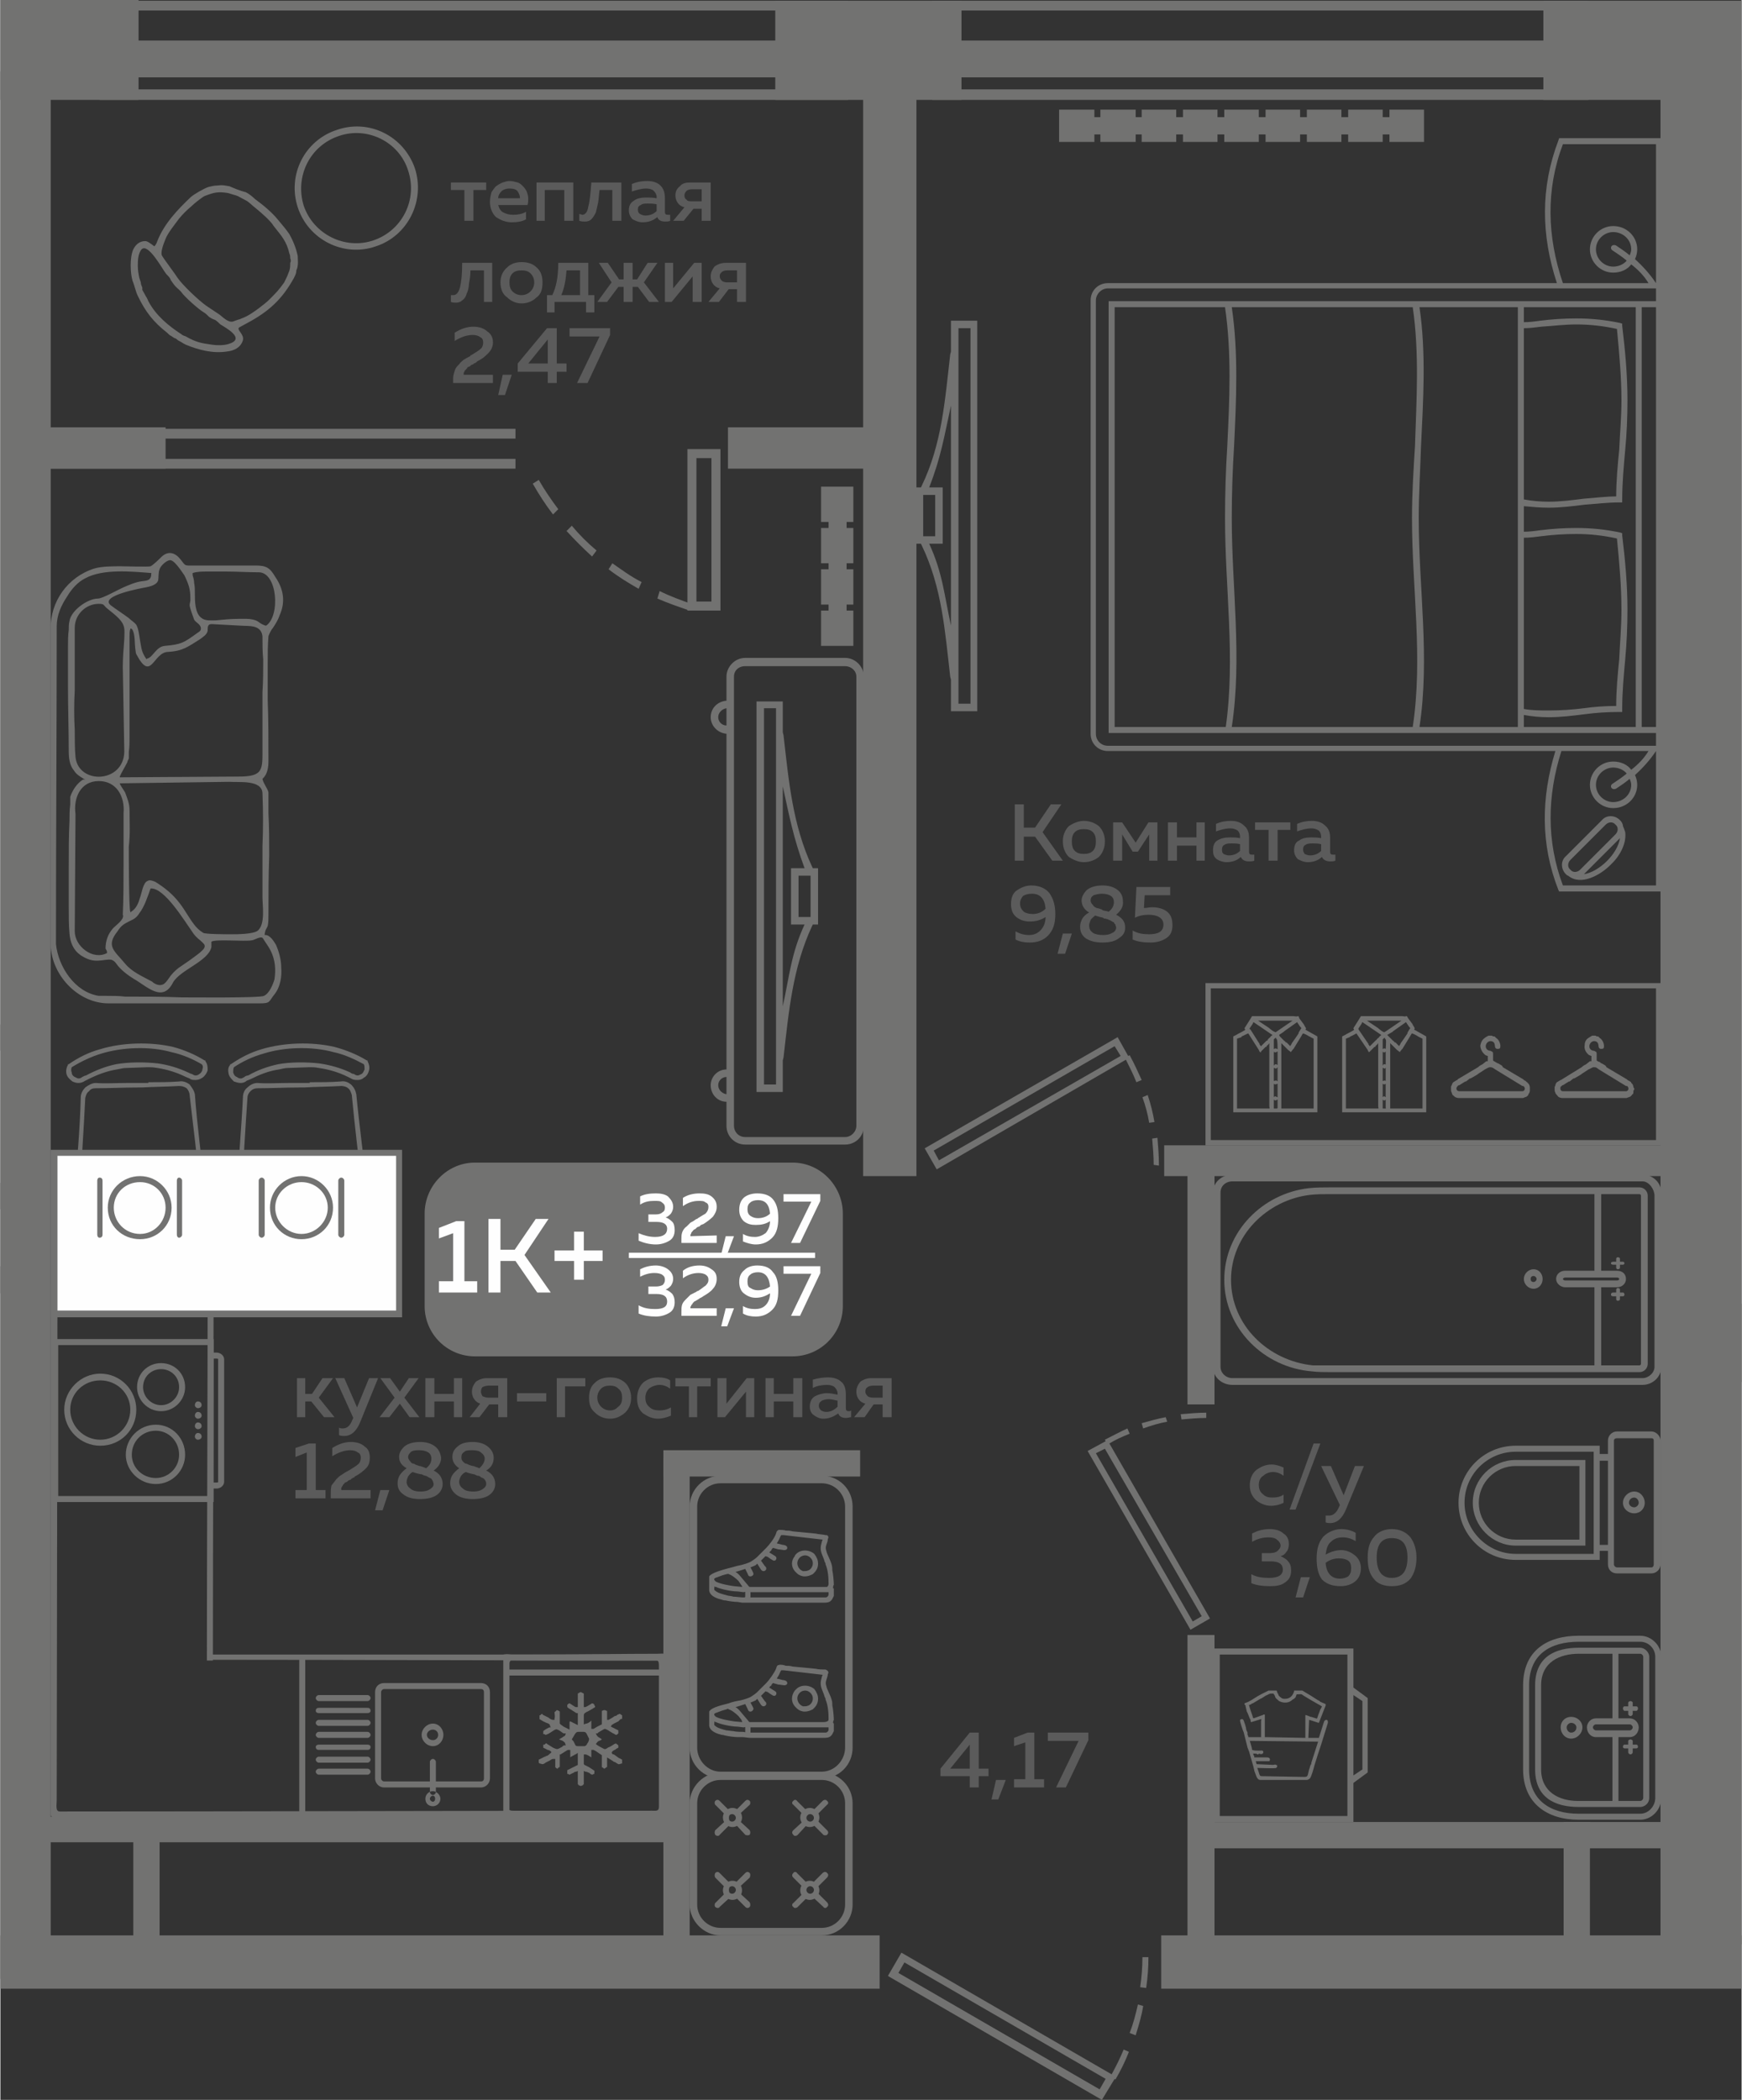 <?xml version="1.0" encoding="UTF-8"?>
<!DOCTYPE svg PUBLIC "-//W3C//DTD SVG 1.1//EN" "http://www.w3.org/Graphics/SVG/1.1/DTD/svg11.dtd">
<!-- Creator: CorelDRAW 2020 (64-Bit) -->
<svg xmlns="http://www.w3.org/2000/svg" xml:space="preserve" width="429px" height="517px" version="1.1" style="shape-rendering:geometricPrecision; text-rendering:geometricPrecision; image-rendering:optimizeQuality; fill-rule:evenodd; clip-rule:evenodd"
viewBox="0 0 23.19 27.96"
 xmlns:xlink="http://www.w3.org/1999/xlink"
 xmlns:xodm="http://www.corel.com/coreldraw/odm/2003">
 <rect x="0" y="0" width="23.19" height="27.96" fill="#333333" stroke="none"/>
 <defs>
  <style type="text/css">
   <![CDATA[
    .fil3 {fill:#FEFEFE}
    .fil0 {fill:#727271}
    .fil4 {fill:#727271}
    .fil1 {fill:#5B5B5B}
    .fil5 {fill:#FEFEFE}
    .fil6 {fill:#FEFEFE;fill-rule:nonzero}
    .fil2 {fill:#727271;fill-rule:nonzero}
    .fil7 {fill:#5B5B5B;fill-rule:nonzero}
   ]]>
  </style>
 </defs>
 <g id="Слой_x0020_1">
  <g id="_1785766583840">
   <polygon class="fil0" points="0,0 1.84,0 1.84,1.33 0,1.33 "/>
   <polygon class="fil0" points="10.32,0.01 12.8,0.01 12.8,1.33 10.32,1.33 "/>
   <polygon class="fil0" points="20.55,0.01 23.19,0.01 23.19,1.33 20.55,1.33 "/>
   <polygon class="fil0" points="0,0.95 0.67,0.95 0.67,26.35 0,26.35 "/>
   <polygon class="fil0" points="11.49,0.95 12.2,0.95 12.2,15.66 11.49,15.66 "/>
   <polygon class="fil0" points="22.11,0.95 22.82,0.95 22.82,26.28 22.11,26.28 "/>
   <polygon class="fil0" points="0,25.77 11.71,25.77 11.71,26.48 0,26.48 "/>
   <polygon class="fil0" points="0.29,13.64 0,13.64 0,13.99 0.29,13.99 "/>
   <polygon class="fil0" points="0.29,15.75 0,15.75 0,16.1 0.29,16.1 "/>
   <polygon class="fil0" points="0.29,16.86 0,16.86 0,17.22 0.29,17.22 "/>
   <polygon class="fil0" points="8.83,19.41 8.83,26.13 9.18,26.13 9.18,19.41 "/>
   <polygon class="fil0" points="1.77,24.4 1.77,26.03 2.12,26.03 2.12,24.4 "/>
   <polygon class="fil0" points="8.94,24.19 0.42,24.19 0.42,24.53 8.94,24.53 "/>
   <polygon class="fil0" points="8.83,19.66 11.45,19.66 11.45,19.31 8.83,19.31 "/>
   <polygon class="fil0" points="15.81,21.77 15.81,26.23 16.17,26.23 16.17,21.77 "/>
   <polygon class="fil0" points="15.81,15.35 15.81,18.7 16.17,18.7 16.17,15.35 "/>
   <polygon class="fil0" points="20.82,24.26 20.82,26.03 21.17,26.03 21.17,24.26 "/>
   <polygon class="fil0" points="16.01,24.61 22.6,24.61 22.6,24.26 16.01,24.26 "/>
   <polygon class="fil0" points="15.46,26.48 15.46,25.77 23.19,25.77 23.19,26.48 "/>
   <polygon class="fil0" points="22.38,15.66 15.5,15.66 15.5,15.25 22.38,15.25 "/>
   <polygon class="fil0" points="22.63,0.93 23.19,0.93 23.19,25.89 22.63,25.89 "/>
   <polygon class="fil0" points="22.63,17.36 23.19,17.36 23.19,18.4 22.63,18.4 "/>
   <path class="fil0" d="M11.82 26.31l0.18 -0.31 2.8 1.62c0.06,-0.11 0.11,-0.21 0.16,-0.33l0.07 0.03c-0.05,0.13 -0.11,0.25 -0.18,0.37l-0.01 -0.01 -0.17 0.28 -2.85 -1.65zm3.47 -0.25c0,0.14 -0.01,0.27 -0.03,0.41l-0.08 -0.01c0.02,-0.14 0.03,-0.27 0.03,-0.4l0.08 0zm-0.07 0.65c-0.02,0.13 -0.06,0.26 -0.1,0.39l-0.08 -0.03c0.05,-0.13 0.08,-0.25 0.11,-0.38l0.07 0.02zm-0.58 1.11l0.08 -0.14 -2.68 -1.55 -0.08 0.14 2.68 1.55z"/>
   <g>
    <polygon class="fil0" points="12.41,1.33 12.41,1.19 21.15,1.19 21.15,1.33 "/>
    <polygon class="fil0" points="12.41,0.14 12.41,0.01 21.15,0.01 21.15,0.14 "/>
    <polygon class="fil0" points="12.41,1.03 12.41,0.54 21.15,0.54 21.15,1.03 "/>
   </g>
   <g>
    <polygon class="fil0" points="1.32,1.33 1.32,1.19 11.29,1.19 11.29,1.33 "/>
    <polygon class="fil0" points="1.32,0.14 1.32,0.01 11.29,0.01 11.29,0.14 "/>
    <polygon class="fil0" points="1.32,1.03 1.32,0.54 11.29,0.54 11.29,1.03 "/>
   </g>
   <path class="fil1" d="M4.06 18.87l-0.11 0 0 -0.52 0.11 0 0 0.21 0.09 0 0.14 -0.21 0.14 0 -0.19 0.26 0.21 0.26 -0.14 0 -0.17 -0.21 -0.08 0 0 0.21zm0.69 -0.13l0.16 -0.39 0.12 0 -0.24 0.59c-0.05,0.12 -0.12,0.18 -0.21,0.18 -0.02,0 -0.04,0 -0.07,-0.01l0 -0.1c0.02,0.01 0.03,0.01 0.05,0.01 0.06,0 0.1,-0.04 0.13,-0.12l0.01 -0.02 -0.24 -0.53 0.12 0 0.17 0.39zm0.69 -0.39l0.13 0 -0.19 0.26 0.2 0.26 -0.13 0 -0.13 -0.18 -0.14 0.18 -0.13 0 0.2 -0.26 -0.19 -0.26 0.13 0 0.13 0.18 0.12 -0.18zm0.34 0.52l-0.12 0 0 -0.52 0.12 0 0 0.21 0.26 0 0 -0.21 0.11 0 0 0.52 -0.11 0 0 -0.21 -0.26 0 0 0.21zm0.6 0l-0.13 0 0.14 -0.18c-0.03,-0.01 -0.06,-0.03 -0.08,-0.06 -0.02,-0.03 -0.03,-0.06 -0.03,-0.1 0,-0.05 0.02,-0.09 0.05,-0.13 0.04,-0.03 0.09,-0.05 0.15,-0.05l0.27 0 0 0.52 -0.12 0 0 -0.17 -0.12 0 -0.13 0.17zm0.04 -0.4c-0.01,0.01 -0.02,0.03 -0.02,0.06 0,0.02 0.01,0.04 0.02,0.06 0.02,0.01 0.05,0.02 0.08,0.02l0.13 0 0 -0.16 -0.13 0c-0.03,0 -0.06,0.01 -0.08,0.02zm0.46 0.08l0.39 0 0 0.11 -0.39 0 0 -0.11zm0.64 0.32l-0.11 0 0 -0.52 0.38 0 0 0.11 -0.27 0 0 0.41zm0.4 -0.06c-0.06,-0.05 -0.08,-0.11 -0.08,-0.2 0,-0.08 0.02,-0.15 0.08,-0.2 0.05,-0.05 0.12,-0.07 0.2,-0.07 0.08,0 0.14,0.02 0.2,0.07 0.05,0.05 0.08,0.12 0.08,0.2 0,0.09 -0.03,0.15 -0.08,0.2 -0.06,0.05 -0.12,0.08 -0.2,0.08 -0.08,0 -0.15,-0.03 -0.2,-0.08zm0.31 -0.08c0.04,-0.03 0.05,-0.07 0.05,-0.12 0,-0.05 -0.01,-0.09 -0.05,-0.12 -0.03,-0.03 -0.06,-0.04 -0.11,-0.04 -0.05,0 -0.09,0.01 -0.12,0.04 -0.03,0.03 -0.05,0.07 -0.05,0.12 0,0.05 0.02,0.09 0.05,0.12 0.03,0.03 0.07,0.05 0.12,0.05 0.05,0 0.08,-0.02 0.11,-0.05zm0.25 -0.11c0,-0.09 0.03,-0.16 0.08,-0.21 0.06,-0.05 0.13,-0.07 0.2,-0.07 0.06,0 0.12,0.01 0.16,0.04l0 0.11c-0.04,-0.03 -0.09,-0.05 -0.14,-0.05 -0.05,0 -0.1,0.02 -0.13,0.04 -0.04,0.03 -0.06,0.08 -0.06,0.13 0,0.06 0.02,0.1 0.06,0.13 0.03,0.03 0.08,0.04 0.13,0.04 0.05,0 0.1,-0.01 0.15,-0.04l0 0.11c-0.05,0.02 -0.11,0.04 -0.17,0.04 -0.08,0 -0.14,-0.03 -0.2,-0.07 -0.06,-0.05 -0.08,-0.12 -0.08,-0.2zm0.8 0.25l-0.11 0 0 -0.41 -0.18 0 0 -0.11 0.47 0 0 0.11 -0.18 0 0 0.41zm0.37 0l-0.1 0 0 -0.52 0.12 0 0 0.34 0.27 -0.34 0.1 0 0 0.52 -0.11 0 0 -0.34 -0.28 0.34zm0.65 0l-0.11 0 0 -0.52 0.11 0 0 0.21 0.26 0 0 -0.21 0.12 0 0 0.52 -0.12 0 0 -0.21 -0.26 0 0 0.21zm0.96 -0.12c0,0.03 0.01,0.04 0.04,0.04 0.01,0 0.02,0 0.03,-0.01l0 0.09c-0.02,0 -0.04,0.01 -0.07,0.01 -0.05,0 -0.09,-0.02 -0.1,-0.06 -0.06,0.04 -0.12,0.07 -0.2,0.07 -0.05,0 -0.09,-0.02 -0.13,-0.05 -0.03,-0.02 -0.05,-0.06 -0.05,-0.11 0,-0.06 0.02,-0.11 0.07,-0.14 0.04,-0.02 0.1,-0.04 0.16,-0.04 0.04,0 0.09,0.01 0.14,0.02l0 -0.02c0,-0.03 -0.02,-0.06 -0.04,-0.08 -0.02,-0.02 -0.06,-0.03 -0.1,-0.03 -0.06,0 -0.13,0.01 -0.19,0.04l0 -0.11c0.07,-0.02 0.14,-0.03 0.2,-0.03 0.08,0 0.14,0.02 0.18,0.06 0.04,0.03 0.06,0.09 0.06,0.17l0 0.18zm-0.23 -0.12c-0.03,0 -0.07,0.01 -0.09,0.02 -0.03,0.02 -0.04,0.04 -0.04,0.07 0,0.02 0.01,0.04 0.03,0.06 0.02,0.01 0.04,0.02 0.07,0.02 0.05,0 0.1,-0.02 0.15,-0.07l0 -0.08c-0.05,-0.01 -0.08,-0.02 -0.12,-0.02zm0.48 0.24l-0.14 0 0.15 -0.18c-0.04,-0.01 -0.07,-0.03 -0.09,-0.06 -0.02,-0.03 -0.03,-0.06 -0.03,-0.1 0,-0.05 0.02,-0.09 0.05,-0.13 0.04,-0.03 0.09,-0.05 0.15,-0.05l0.27 0 0 0.52 -0.12 0 0 -0.17 -0.12 0 -0.12 0.17zm0.04 -0.4c-0.02,0.01 -0.03,0.03 -0.03,0.06 0,0.02 0.01,0.04 0.03,0.06 0.01,0.01 0.04,0.02 0.07,0.02l0.13 0 0 -0.16 -0.13 0c-0.03,0 -0.06,0.01 -0.07,0.02zm-7.44 0.75l0.09 0 0 0.62 0.13 0 0 0.11 -0.4 0 0 -0.11 0.15 0 0 -0.5 -0.15 0.06 0 -0.12 0.18 -0.06zm0.31 0.06c0.08,-0.05 0.16,-0.08 0.25,-0.08 0.07,0 0.14,0.02 0.18,0.06 0.05,0.03 0.07,0.08 0.07,0.15 0,0.05 -0.01,0.1 -0.05,0.14 -0.04,0.04 -0.09,0.08 -0.15,0.11 0,0.01 -0.01,0.01 -0.03,0.02 -0.01,0.01 -0.02,0.01 -0.02,0.02 -0.01,0 -0.02,0.01 -0.03,0.01 -0.01,0.01 -0.02,0.01 -0.02,0.02 -0.01,0 -0.02,0.01 -0.03,0.01 -0.01,0.01 -0.01,0.02 -0.02,0.02 0,0.01 -0.01,0.01 -0.01,0.02 -0.01,0.01 -0.01,0.01 -0.01,0.02 -0.01,0 -0.01,0.01 -0.01,0.02 0,0 0,0.01 0,0.02l0.39 0 0 0.11 -0.53 0 0 -0.06c0,-0.04 0,-0.07 0.01,-0.11 0.02,-0.03 0.04,-0.05 0.06,-0.08 0.03,-0.03 0.05,-0.05 0.07,-0.06 0.02,-0.01 0.04,-0.03 0.08,-0.05 0.01,0 0.01,0 0.01,-0.01 0.01,0 0.01,0 0.01,0 0.06,-0.04 0.1,-0.06 0.12,-0.08 0.03,-0.02 0.04,-0.06 0.04,-0.09 0,-0.03 -0.01,-0.06 -0.04,-0.07 -0.02,-0.02 -0.06,-0.03 -0.1,-0.03 -0.08,0 -0.16,0.03 -0.24,0.08l0 -0.11zm0.67 0.83l-0.1 0 0.07 -0.27 0.12 0 -0.09 0.27zm0.22 -0.71c0,-0.06 0.03,-0.1 0.07,-0.14 0.05,-0.04 0.12,-0.06 0.21,-0.06 0.08,0 0.15,0.02 0.2,0.06 0.05,0.04 0.07,0.09 0.08,0.15 0,0.07 -0.04,0.13 -0.1,0.17 0.08,0.04 0.12,0.1 0.12,0.18 0,0.05 -0.02,0.1 -0.07,0.14 -0.05,0.04 -0.13,0.06 -0.23,0.06 -0.1,0 -0.17,-0.02 -0.22,-0.06 -0.06,-0.04 -0.08,-0.09 -0.08,-0.15 0,-0.04 0.01,-0.08 0.03,-0.11 0.02,-0.03 0.05,-0.06 0.09,-0.09 -0.07,-0.04 -0.1,-0.09 -0.1,-0.15zm0.29 0.23c-0.05,-0.01 -0.08,-0.02 -0.11,-0.03 -0.02,0.01 -0.04,0.03 -0.06,0.06 -0.01,0.02 -0.02,0.05 -0.02,0.07 0,0.04 0.02,0.07 0.05,0.09 0.03,0.03 0.08,0.04 0.14,0.04 0.05,0 0.09,-0.01 0.12,-0.03 0.03,-0.02 0.05,-0.04 0.05,-0.07 0,-0.01 -0.01,-0.03 -0.01,-0.04 -0.01,-0.01 -0.01,-0.02 -0.02,-0.03 -0.01,-0.01 -0.02,-0.01 -0.04,-0.02 -0.01,-0.01 -0.03,-0.02 -0.04,-0.02 -0.01,0 -0.03,-0.01 -0.05,-0.02 0,0 0,0 0,0 0,0 -0.01,0 -0.01,0 0,0 0,0 0,0zm0.14 -0.21c0,-0.03 -0.01,-0.06 -0.04,-0.08 -0.03,-0.02 -0.07,-0.03 -0.12,-0.03 -0.04,0 -0.08,0 -0.11,0.02 -0.02,0.02 -0.04,0.04 -0.04,0.07 0,0.02 0.01,0.04 0.03,0.06 0.01,0.02 0.03,0.03 0.05,0.03 0.01,0.01 0.04,0.02 0.07,0.03 0.01,0 0.01,0 0.01,0 0.03,0.01 0.06,0.02 0.08,0.03 0.05,-0.04 0.07,-0.08 0.07,-0.13zm0.28 -0.02c0,-0.06 0.02,-0.1 0.07,-0.14 0.04,-0.04 0.11,-0.06 0.2,-0.06 0.08,0 0.15,0.02 0.2,0.06 0.05,0.04 0.08,0.09 0.08,0.15 0,0.07 -0.03,0.13 -0.1,0.17 0.08,0.04 0.12,0.1 0.12,0.18 0,0.05 -0.02,0.1 -0.07,0.14 -0.05,0.04 -0.13,0.06 -0.23,0.06 -0.09,0 -0.17,-0.02 -0.22,-0.06 -0.05,-0.04 -0.08,-0.09 -0.08,-0.15 0,-0.04 0.01,-0.08 0.03,-0.11 0.02,-0.03 0.05,-0.06 0.09,-0.09 -0.06,-0.04 -0.09,-0.09 -0.09,-0.15zm0.28 0.23c-0.04,-0.01 -0.08,-0.02 -0.1,-0.03 -0.03,0.01 -0.05,0.03 -0.07,0.06 -0.01,0.02 -0.02,0.05 -0.02,0.07 0,0.04 0.02,0.07 0.05,0.09 0.03,0.03 0.08,0.04 0.14,0.04 0.05,0 0.09,-0.01 0.12,-0.03 0.03,-0.02 0.05,-0.04 0.05,-0.07 0,-0.01 0,-0.03 -0.01,-0.04 0,-0.01 -0.01,-0.02 -0.02,-0.03 -0.01,-0.01 -0.02,-0.01 -0.04,-0.02 -0.01,-0.01 -0.02,-0.02 -0.04,-0.02 -0.01,0 -0.03,-0.01 -0.05,-0.02 0,0 0,0 0,0 0,0 0,0 0,0 0,0 -0.01,0 -0.01,0zm0.15 -0.21c0,-0.03 -0.02,-0.06 -0.05,-0.08 -0.02,-0.02 -0.06,-0.03 -0.11,-0.03 -0.05,0 -0.09,0 -0.11,0.02 -0.03,0.02 -0.04,0.04 -0.04,0.07 0,0.02 0,0.04 0.02,0.06 0.02,0.02 0.03,0.03 0.05,0.03 0.02,0.01 0.04,0.02 0.08,0.03 0,0 0.01,0 0.01,0 0.03,0.01 0.05,0.02 0.08,0.03 0.04,-0.04 0.07,-0.08 0.07,-0.13z"/>
   <path class="fil1" d="M13.63 11.46l-0.12 0 0 -0.75 0.12 0 0 0.31 0.15 0 0.21 -0.31 0.14 0 -0.25 0.37 0.27 0.38 -0.14 0 -0.23 -0.32 -0.15 0 0 0.32zm0.6 -0.05c-0.05,-0.05 -0.08,-0.12 -0.08,-0.21 0,-0.08 0.03,-0.15 0.08,-0.2 0.06,-0.04 0.13,-0.07 0.2,-0.07 0.08,0 0.15,0.03 0.2,0.07 0.05,0.05 0.08,0.12 0.08,0.2 0,0.09 -0.03,0.16 -0.08,0.21 -0.05,0.04 -0.12,0.07 -0.2,0.07 -0.07,0 -0.14,-0.03 -0.2,-0.07zm0.32 -0.08c0.03,-0.03 0.04,-0.07 0.04,-0.13 0,-0.05 -0.01,-0.09 -0.04,-0.12 -0.03,-0.03 -0.07,-0.04 -0.12,-0.04 -0.05,0 -0.09,0.01 -0.12,0.04 -0.03,0.03 -0.04,0.07 -0.04,0.12 0,0.06 0.01,0.1 0.04,0.13 0.03,0.03 0.07,0.04 0.12,0.04 0.05,0 0.09,-0.01 0.12,-0.04zm0.39 0.13l-0.12 0 0 -0.51 0.12 0 0.18 0.27 0.17 -0.27 0.12 0 0 0.51 -0.11 0 0 -0.35 -0.15 0.23 -0.07 0 -0.14 -0.23 0 0.35zm0.73 0l-0.12 0 0 -0.51 0.12 0 0 0.2 0.26 0 0 -0.2 0.11 0 0 0.51 -0.11 0 0 -0.2 -0.26 0 0 0.2zm0.96 -0.12c0,0.03 0.01,0.04 0.04,0.04 0,0 0.02,0 0.03,0l0 0.08c-0.02,0.01 -0.05,0.01 -0.07,0.01 -0.06,0 -0.09,-0.02 -0.11,-0.06 -0.05,0.05 -0.12,0.07 -0.19,0.07 -0.05,0 -0.1,-0.02 -0.13,-0.04 -0.04,-0.03 -0.05,-0.07 -0.05,-0.12 0,-0.06 0.02,-0.11 0.06,-0.13 0.05,-0.03 0.1,-0.04 0.17,-0.04 0.04,0 0.08,0 0.13,0.01l0 -0.02c0,-0.03 -0.01,-0.06 -0.03,-0.08 -0.03,-0.02 -0.06,-0.03 -0.1,-0.03 -0.07,0 -0.13,0.02 -0.19,0.04l0 -0.1c0.07,-0.03 0.13,-0.04 0.2,-0.04 0.07,0 0.13,0.02 0.17,0.06 0.05,0.04 0.07,0.09 0.07,0.17l0 0.18zm-0.23 -0.11c-0.04,0 -0.07,0 -0.1,0.02 -0.02,0.01 -0.03,0.03 -0.03,0.06 0,0.03 0,0.04 0.02,0.06 0.02,0.01 0.05,0.02 0.07,0.02 0.06,0 0.11,-0.02 0.15,-0.06l0 -0.09c-0.04,-0.01 -0.08,-0.01 -0.11,-0.01zm0.61 0.23l-0.12 0 0 -0.41 -0.18 0 0 -0.1 0.47 0 0 0.1 -0.17 0 0 0.41zm0.7 -0.12c0,0.03 0.01,0.04 0.04,0.04 0,0 0.02,0 0.03,0l0 0.08c-0.02,0.01 -0.05,0.01 -0.07,0.01 -0.05,0 -0.09,-0.02 -0.11,-0.06 -0.05,0.05 -0.12,0.07 -0.19,0.07 -0.05,0 -0.09,-0.02 -0.13,-0.04 -0.03,-0.03 -0.05,-0.07 -0.05,-0.12 0,-0.06 0.02,-0.11 0.07,-0.13 0.04,-0.03 0.09,-0.04 0.16,-0.04 0.04,0 0.08,0 0.13,0.01l0 -0.02c0,-0.03 -0.01,-0.06 -0.03,-0.08 -0.03,-0.02 -0.06,-0.03 -0.1,-0.03 -0.07,0 -0.13,0.02 -0.19,0.04l0 -0.1c0.07,-0.03 0.13,-0.04 0.2,-0.04 0.07,0 0.13,0.02 0.17,0.06 0.05,0.04 0.07,0.09 0.07,0.17l0 0.18zm-0.23 -0.11c-0.04,0 -0.07,0 -0.1,0.02 -0.02,0.01 -0.03,0.03 -0.03,0.06 0,0.03 0.01,0.04 0.02,0.06 0.02,0.01 0.05,0.02 0.07,0.02 0.06,0 0.11,-0.02 0.15,-0.06l0 -0.09c-0.04,-0.01 -0.08,-0.01 -0.11,-0.01zm-4.02 0.81c0,-0.08 0.02,-0.14 0.07,-0.18 0.06,-0.04 0.12,-0.07 0.2,-0.07 0.11,0 0.19,0.04 0.24,0.1 0.05,0.07 0.08,0.16 0.08,0.28 0,0.13 -0.03,0.22 -0.1,0.29 -0.06,0.06 -0.14,0.09 -0.24,0.09 -0.07,0 -0.13,-0.01 -0.19,-0.04l0 -0.11c0.05,0.03 0.11,0.05 0.18,0.05 0.06,0 0.11,-0.02 0.15,-0.06 0.04,-0.04 0.07,-0.1 0.07,-0.18 -0.06,0.04 -0.13,0.06 -0.21,0.06 -0.07,0 -0.13,-0.02 -0.18,-0.06 -0.05,-0.04 -0.07,-0.1 -0.07,-0.17zm0.28 -0.14c-0.05,0 -0.09,0.01 -0.12,0.03 -0.02,0.02 -0.04,0.06 -0.04,0.1 0,0.05 0.02,0.08 0.05,0.11 0.03,0.02 0.07,0.03 0.12,0.03 0.06,0 0.12,-0.02 0.17,-0.07 -0.01,-0.13 -0.07,-0.2 -0.18,-0.2zm0.44 0.8l-0.1 0 0.07 -0.27 0.12 0 -0.09 0.27zm0.22 -0.71c0,-0.05 0.03,-0.1 0.07,-0.14 0.05,-0.04 0.12,-0.06 0.21,-0.06 0.08,0 0.15,0.02 0.2,0.06 0.05,0.04 0.07,0.09 0.07,0.15 0.01,0.07 -0.03,0.13 -0.09,0.18 0.08,0.04 0.12,0.09 0.12,0.17 0,0.06 -0.02,0.1 -0.08,0.14 -0.05,0.04 -0.12,0.06 -0.22,0.06 -0.1,0 -0.17,-0.02 -0.23,-0.06 -0.05,-0.04 -0.07,-0.09 -0.07,-0.15 0,-0.04 0.01,-0.07 0.03,-0.11 0.02,-0.03 0.05,-0.06 0.09,-0.08 -0.07,-0.04 -0.1,-0.1 -0.1,-0.16zm0.29 0.23c-0.05,-0.01 -0.08,-0.02 -0.11,-0.03 -0.02,0.02 -0.05,0.04 -0.06,0.06 -0.01,0.03 -0.02,0.05 -0.02,0.07 0,0.04 0.01,0.07 0.05,0.1 0.03,0.02 0.08,0.03 0.14,0.03 0.05,0 0.09,-0.01 0.12,-0.03 0.03,-0.01 0.05,-0.04 0.05,-0.07 0,-0.01 -0.01,-0.03 -0.01,-0.04 -0.01,-0.01 -0.02,-0.02 -0.02,-0.03 -0.01,0 -0.02,-0.01 -0.04,-0.02 -0.01,-0.01 -0.03,-0.01 -0.04,-0.02 -0.01,0 -0.03,-0.01 -0.05,-0.01 0,0 0,0 0,0 0,0 -0.01,0 -0.01,-0.01 0,0 0,0 0,0zm0.14 -0.21c0,-0.03 -0.01,-0.06 -0.04,-0.08 -0.03,-0.02 -0.07,-0.03 -0.12,-0.03 -0.04,0 -0.08,0.01 -0.11,0.02 -0.03,0.02 -0.04,0.04 -0.04,0.07 0,0.02 0.01,0.04 0.03,0.06 0.01,0.02 0.03,0.03 0.05,0.04 0.01,0 0.04,0.01 0.07,0.02 0.01,0.01 0.01,0.01 0.01,0.01 0.03,0.01 0.06,0.01 0.08,0.02 0.05,-0.04 0.07,-0.08 0.07,-0.13zm0.3 -0.2l0.45 0 0 0.11 -0.34 0 -0.01 0.17c0.04,0 0.07,-0.01 0.11,-0.01 0.08,0 0.15,0.02 0.2,0.06 0.05,0.04 0.07,0.1 0.07,0.18 0,0.07 -0.02,0.13 -0.08,0.17 -0.06,0.04 -0.13,0.06 -0.21,0.06 -0.09,0 -0.17,-0.01 -0.24,-0.04l0 -0.12c0.07,0.04 0.14,0.05 0.22,0.05 0.06,0 0.11,-0.01 0.14,-0.03 0.03,-0.02 0.05,-0.05 0.05,-0.1 0,-0.08 -0.07,-0.13 -0.2,-0.13 -0.06,0 -0.12,0.01 -0.18,0.04l0.02 -0.41z"/>
   <path class="fil1" d="M16.64 19.78c0,-0.09 0.03,-0.16 0.09,-0.21 0.06,-0.04 0.12,-0.07 0.2,-0.07 0.06,0 0.11,0.02 0.16,0.04l0 0.11c-0.04,-0.03 -0.09,-0.05 -0.14,-0.05 -0.05,0 -0.1,0.02 -0.13,0.05 -0.04,0.02 -0.06,0.07 -0.06,0.12 0,0.06 0.02,0.1 0.06,0.13 0.03,0.03 0.07,0.04 0.12,0.04 0.06,0 0.11,-0.01 0.15,-0.04l0 0.11c-0.04,0.02 -0.1,0.04 -0.17,0.04 -0.07,0 -0.14,-0.03 -0.19,-0.07 -0.06,-0.05 -0.09,-0.12 -0.09,-0.2zm0.61 0.32l-0.08 0 0.32 -0.88 0.09 0 -0.33 0.88zm0.64 -0.19l0.15 -0.39 0.12 0 -0.24 0.58c-0.05,0.12 -0.12,0.18 -0.21,0.18 -0.02,0 -0.04,0 -0.06,-0.01l0 -0.09c0.01,0 0.03,0 0.05,0 0.05,0 0.1,-0.04 0.13,-0.12l0.01 -0.02 -0.25 -0.52 0.13 0 0.17 0.39zm-0.73 0.65c0,0.04 -0.01,0.08 -0.03,0.1 -0.02,0.03 -0.04,0.05 -0.08,0.06 0.04,0.02 0.08,0.04 0.1,0.07 0.03,0.03 0.04,0.07 0.04,0.12 0,0.07 -0.02,0.12 -0.08,0.16 -0.05,0.04 -0.12,0.05 -0.2,0.05 -0.09,0 -0.18,-0.01 -0.25,-0.04l0 -0.12c0.07,0.04 0.15,0.05 0.24,0.05 0.12,0 0.18,-0.04 0.18,-0.11 0,-0.08 -0.06,-0.11 -0.16,-0.11l-0.12 0 0 -0.11 0.11 0c0.04,0 0.08,-0.01 0.1,-0.03 0.02,-0.02 0.04,-0.04 0.04,-0.07 0,-0.03 -0.02,-0.06 -0.05,-0.08 -0.02,-0.02 -0.06,-0.03 -0.11,-0.03 -0.08,0 -0.15,0.02 -0.22,0.06l0 -0.11c0.07,-0.04 0.15,-0.06 0.24,-0.06 0.07,0 0.14,0.02 0.18,0.06 0.05,0.03 0.07,0.08 0.07,0.14zm0.19 0.71l-0.1 0 0.07 -0.27 0.12 0 -0.09 0.27zm0.3 -0.57c0.07,-0.04 0.14,-0.06 0.21,-0.06 0.07,0 0.13,0.03 0.18,0.07 0.05,0.04 0.08,0.1 0.08,0.17 0,0.08 -0.03,0.14 -0.08,0.18 -0.05,0.04 -0.12,0.06 -0.19,0.06 -0.11,0 -0.19,-0.03 -0.25,-0.09 -0.05,-0.07 -0.07,-0.16 -0.07,-0.28 0,-0.13 0.03,-0.22 0.09,-0.29 0.06,-0.06 0.15,-0.1 0.24,-0.1 0.07,0 0.14,0.02 0.19,0.05l0 0.11c-0.05,-0.03 -0.11,-0.05 -0.17,-0.05 -0.07,0 -0.12,0.02 -0.16,0.06 -0.04,0.03 -0.06,0.09 -0.07,0.17zm0 0.11c0.01,0.14 0.08,0.21 0.19,0.21 0.04,0 0.08,-0.01 0.11,-0.03 0.03,-0.03 0.04,-0.06 0.04,-0.11 0,-0.04 -0.01,-0.08 -0.04,-0.1 -0.03,-0.02 -0.07,-0.03 -0.12,-0.03 -0.07,0 -0.13,0.02 -0.18,0.06zm0.64 0.21c-0.06,-0.07 -0.08,-0.16 -0.08,-0.28 0,-0.11 0.02,-0.2 0.08,-0.27 0.05,-0.07 0.14,-0.11 0.24,-0.11 0.11,0 0.19,0.04 0.25,0.11 0.05,0.07 0.08,0.16 0.08,0.27 0,0.12 -0.03,0.21 -0.08,0.28 -0.06,0.07 -0.14,0.1 -0.25,0.1 -0.1,0 -0.19,-0.03 -0.24,-0.1zm0.24 -0.01c0.14,0 0.21,-0.09 0.21,-0.27 0,-0.18 -0.07,-0.26 -0.21,-0.26 -0.13,0 -0.2,0.08 -0.2,0.26 0,0.18 0.07,0.27 0.2,0.27z"/>
   <path class="fil1" d="M12.91 23.07l0.12 0 0 0.48 0.13 0 0 0.1 -0.13 0 0 0.15 -0.12 0 0 -0.15 -0.39 0 0 -0.1 0.39 -0.48zm0 0.48l0 -0.32 -0.26 0.32 0.26 0zm0.38 0.41l-0.09 0 0.06 -0.26 0.13 0 -0.1 0.26zm0.39 -0.89l0.09 0 0 0.62 0.13 0 0 0.11 -0.4 0 0 -0.11 0.15 0 0 -0.49 -0.15 0.05 0 -0.11 0.18 -0.07zm0.27 0l0.54 0 0 0.1 -0.3 0.63 -0.13 0 0.3 -0.62 -0.41 0 0 -0.11z"/>
   <path class="fil0" d="M20.71 10l-5.96 0c-0.13,0 -0.23,-0.1 -0.23,-0.23l0 -5.77c0,-0.13 0.1,-0.23 0.23,-0.23l5.98 0c-0.21,-0.64 -0.22,-1.27 0.02,-1.9l0.01 -0.03 1.37 0 0 10.03 -1.37 0 -0.01 -0.02c-0.24,-0.61 -0.23,-1.23 -0.04,-1.85zm1.01 0.25c0.09,-0.07 0.17,-0.15 0.23,-0.25l-1.16 0c-0.19,0.6 -0.2,1.2 0.02,1.79l1.24 0 0 -1.79 0 0c-0.08,0.12 -0.18,0.23 -0.28,0.32 0.02,0.04 0.03,0.09 0.03,0.13 0,0.17 -0.14,0.31 -0.32,0.31 -0.17,0 -0.31,-0.14 -0.31,-0.31 0,-0.17 0.14,-0.31 0.31,-0.31 0.1,0 0.19,0.04 0.24,0.11zm-0.11 0.75c0.01,0.02 0.02,0.05 0.03,0.08 0.02,0.16 -0.08,0.33 -0.2,0.44 -0.13,0.13 -0.39,0.28 -0.56,0.14 -0.01,0 -0.02,-0.01 -0.03,-0.02 -0.07,-0.07 -0.07,-0.18 0,-0.24l0.48 -0.48c0.06,-0.07 0.17,-0.07 0.24,0 0.02,0.02 0.04,0.05 0.04,0.08zm-0.52 0.64c0.2,-0.03 0.45,-0.27 0.48,-0.48l-0.48 0.48c0,0 0,0 0,0zm0.42 -0.53c0.04,-0.04 0.04,-0.1 0,-0.13 -0.03,-0.04 -0.09,-0.04 -0.13,0l-0.47 0.47c-0.04,0.04 -0.04,0.1 0,0.13 0.03,0.04 0.09,0.04 0.13,0l0.47 -0.47zm0.19 -0.74c-0.06,0.05 -0.12,0.09 -0.18,0.13 -0.06,0.03 -0.1,-0.04 -0.04,-0.07 0.06,-0.04 0.12,-0.08 0.18,-0.13 -0.04,-0.05 -0.11,-0.08 -0.18,-0.08 -0.12,0 -0.23,0.1 -0.23,0.23 0,0.13 0.11,0.23 0.23,0.23 0.13,0 0.24,-0.1 0.24,-0.23 0,-0.03 -0.01,-0.05 -0.02,-0.08zm0.25 -6.6c-0.06,-0.1 -0.14,-0.18 -0.23,-0.25 -0.05,0.07 -0.14,0.11 -0.24,0.11 -0.17,0 -0.31,-0.14 -0.31,-0.31 0,-0.17 0.14,-0.31 0.31,-0.31 0.18,0 0.32,0.14 0.32,0.31 0,0.04 -0.01,0.09 -0.03,0.13 0.1,0.09 0.2,0.2 0.28,0.32l0 0 0 -1.85 -1.24 0c-0.23,0.61 -0.21,1.23 0,1.85l1.14 0zm-0.25 -0.37c0.01,-0.03 0.02,-0.05 0.02,-0.08 0,-0.13 -0.11,-0.23 -0.24,-0.23 -0.12,0 -0.23,0.1 -0.23,0.23 0,0.13 0.11,0.23 0.23,0.23 0.07,0 0.14,-0.03 0.18,-0.08 -0.06,-0.05 -0.12,-0.09 -0.18,-0.13 -0.06,-0.03 -0.02,-0.1 0.04,-0.07 0.06,0.04 0.12,0.08 0.18,0.13zm-5.3 0.69c0.09,0.61 0.06,1.24 0.03,1.86 -0.02,0.32 -0.03,0.63 -0.03,0.95 0,0.93 0.14,1.86 0,2.78l2.41 0c0.14,-0.92 -0.01,-1.85 -0.01,-2.78 0,-0.32 0.02,-0.64 0.04,-0.96 0.02,-0.61 0.06,-1.24 -0.03,-1.85l-2.41 0zm-0.08 5.59c0.13,-0.92 -0.01,-1.85 -0.01,-2.78 0,-0.32 0.01,-0.64 0.03,-0.96 0.03,-0.61 0.06,-1.24 -0.03,-1.85l-1.47 0 0 5.59 1.48 0zm2.58 -5.59c0.09,0.61 0.05,1.24 0.02,1.86 -0.01,0.32 -0.03,0.63 -0.03,0.95 0,0.93 0.15,1.86 0.01,2.78l1.31 0 0 -5.59 -1.31 0zm2.63 3.08c-0.18,-0.04 -0.36,-0.06 -0.54,-0.06 -0.16,0 -0.31,0.01 -0.47,0.03 -0.08,0.01 -0.15,0.02 -0.23,0.02l0 2.28c0.11,0.02 0.22,0.02 0.33,0.02 0.16,0 0.31,-0.01 0.47,-0.03 0.14,-0.02 0.29,-0.03 0.43,-0.03 0,-0.21 0.02,-0.42 0.04,-0.62 0.01,-0.22 0.03,-0.44 0.03,-0.66 0,-0.32 -0.03,-0.64 -0.06,-0.95zm-1.24 -0.09c0.07,0 0.15,-0.01 0.22,-0.02 0.16,-0.02 0.32,-0.03 0.48,-0.03 0.2,0 0.39,0.02 0.58,0.06l0.03 0.01 0 0.03c0.04,0.33 0.07,0.66 0.07,0.99 0,0.22 -0.01,0.44 -0.03,0.66 -0.02,0.22 -0.04,0.44 -0.04,0.65l0 0.05 -0.04 0c-0.16,0 -0.31,0.01 -0.46,0.03 -0.16,0.02 -0.32,0.04 -0.48,0.04 -0.11,0 -0.22,-0.01 -0.33,-0.03l0 0.16 1.49 0 0 -5.59 -1.49 0 0 0.2c0.07,0 0.15,-0.01 0.22,-0.02 0.16,-0.02 0.32,-0.03 0.48,-0.03 0.2,0 0.39,0.02 0.58,0.06l0.03 0.01 0 0.03c0.04,0.33 0.07,0.66 0.07,0.99 0,0.23 -0.01,0.45 -0.03,0.66 -0.02,0.22 -0.04,0.44 -0.04,0.66l0 0.04 -0.04 0c-0.16,0 -0.31,0.02 -0.46,0.03 -0.16,0.02 -0.32,0.04 -0.48,0.04 -0.11,0 -0.22,-0.01 -0.33,-0.02l0 0.34zm1.23 -0.47c0,-0.21 0.02,-0.42 0.04,-0.62 0.01,-0.22 0.03,-0.44 0.03,-0.66 0,-0.31 -0.03,-0.63 -0.06,-0.95 -0.18,-0.04 -0.36,-0.06 -0.54,-0.06 -0.16,0 -0.31,0.02 -0.47,0.03 -0.08,0.01 -0.15,0.02 -0.23,0.02l0 2.28c0.11,0.02 0.22,0.03 0.33,0.03 0.16,0 0.31,-0.02 0.47,-0.04 0.14,-0.01 0.29,-0.03 0.43,-0.03zm0.34 -2.52l0 5.59 0.19 0 0 -5.59 -0.19 0zm0.19 -0.08l0 -0.17 -7.3 0c-0.09,0 -0.16,0.08 -0.16,0.16l0 5.77c0,0.09 0.07,0.16 0.16,0.16l7.3 0 0 -0.17 -7.29 0 0 -5.75 7.29 0z"/>
   <g>
    <path class="fil0" d="M11.25 20.06l0 3.21c0,0.17 -0.14,0.32 -0.31,0.32l-1.35 0c-0.17,0 -0.31,-0.15 -0.31,-0.32l0 -3.21c0,-0.17 0.14,-0.31 0.31,-0.31l1.35 0c0.17,0 0.31,0.14 0.31,0.31zm0.1 0l0 3.21c0,0.23 -0.18,0.41 -0.41,0.41l-1.35 0c-0.22,0 -0.41,-0.18 -0.41,-0.41l0 -3.21c0,-0.23 0.19,-0.41 0.41,-0.41l1.35 0c0.23,0 0.41,0.18 0.41,0.41z"/>
    <g>
     <path class="fil0" d="M11.25 25.36l0 -1.35c0,-0.17 -0.14,-0.31 -0.31,-0.31l-1.35 0c-0.17,0 -0.31,0.14 -0.31,0.31l0 1.35c0,0.17 0.14,0.31 0.31,0.31l1.35 0c0.17,0 0.31,-0.14 0.31,-0.31zm0.1 0l0 -1.35c0,-0.22 -0.18,-0.41 -0.41,-0.41l-1.35 0c-0.22,0 -0.41,0.19 -0.41,0.41l0 1.35c0,0.22 0.19,0.41 0.41,0.41l1.35 0c0.23,0 0.41,-0.19 0.41,-0.41z"/>
     <path class="fil0" d="M10.69 25.26c0.05,0.05 0.13,0.05 0.18,0 0.05,-0.05 0.05,-0.13 0,-0.18 -0.05,-0.05 -0.13,-0.05 -0.18,0 -0.05,0.05 -0.05,0.13 0,0.18zm0.06 -0.06c0.02,0.02 0.05,0.02 0.07,0 0.02,-0.02 0.02,-0.05 0,-0.07 -0.02,-0.02 -0.05,-0.02 -0.07,0 -0.02,0.02 -0.02,0.05 0,0.07z"/>
     <path class="fil0" d="M10.56 25l0.12 0.12c0.01,0.01 0.04,0.01 0.05,0l0 0c0.02,-0.02 0.02,-0.04 0,-0.06l-0.12 -0.12c-0.01,-0.02 -0.04,-0.02 -0.05,0l0 0c-0.02,0.02 -0.02,0.04 0,0.06zm0.39 -0.06l-0.12 0.12c-0.01,0.02 -0.01,0.04 0,0.06l0 0c0.02,0.01 0.04,0.01 0.06,0l0.12 -0.12c0.02,-0.02 0.02,-0.05 0,-0.06l0 0c-0.01,-0.02 -0.04,-0.02 -0.06,0zm-0.33 0.45l0.11 -0.11c0.02,-0.02 0.02,-0.04 0,-0.06l0 0c-0.01,-0.02 -0.04,-0.02 -0.05,0l-0.12 0.12c-0.02,0.01 -0.02,0.04 0,0.05l0 0c0.01,0.02 0.04,0.02 0.06,0zm0.39 -0.06l-0.12 -0.12c-0.02,-0.01 -0.04,-0.01 -0.06,0l0 0c-0.01,0.02 -0.01,0.04 0,0.06l0.13 0.12c0.01,0.02 0.04,0.02 0.05,0l0 0c0.02,-0.01 0.02,-0.04 0,-0.06z"/>
     <path class="fil0" d="M10.69 24.29c0.05,0.05 0.13,0.05 0.18,0 0.05,-0.05 0.05,-0.13 0,-0.18 -0.05,-0.05 -0.13,-0.05 -0.18,0 -0.05,0.05 -0.05,0.13 0,0.18zm0.06 -0.05c0.02,0.02 0.05,0.02 0.07,0 0.02,-0.02 0.02,-0.05 0,-0.07 -0.02,-0.02 -0.05,-0.02 -0.07,0 -0.02,0.02 -0.02,0.05 0,0.07z"/>
     <path class="fil0" d="M10.56 24.03l0.12 0.12c0.01,0.02 0.04,0.02 0.05,0l0 0c0.02,-0.01 0.02,-0.04 0,-0.05l-0.12 -0.12c-0.01,-0.02 -0.04,-0.02 -0.05,0l0 0c-0.02,0.01 -0.02,0.04 0,0.05zm0.39 -0.05l-0.12 0.12c-0.01,0.01 -0.01,0.04 0,0.05l0 0c0.02,0.02 0.04,0.02 0.06,0l0.12 -0.12c0.02,-0.01 0.02,-0.04 0,-0.05l0 0c-0.01,-0.02 -0.04,-0.02 -0.06,0zm-0.33 0.45l0.11 -0.12c0.02,-0.01 0.02,-0.04 0,-0.05l0 0c-0.01,-0.02 -0.04,-0.02 -0.05,0l-0.12 0.11c-0.02,0.02 -0.02,0.04 0,0.06l0 0c0.01,0.02 0.04,0.02 0.06,0zm0.39 -0.06l-0.12 -0.12c-0.02,-0.02 -0.04,-0.02 -0.06,0l0 0c-0.01,0.01 -0.01,0.04 0,0.05l0.13 0.13c0.01,0.01 0.04,0.01 0.05,0l0 0c0.02,-0.02 0.02,-0.04 0,-0.06z"/>
     <path class="fil0" d="M9.66 25.26c0.05,0.05 0.13,0.05 0.18,0 0.05,-0.05 0.05,-0.13 0,-0.18 -0.05,-0.05 -0.13,-0.05 -0.18,0 -0.05,0.05 -0.05,0.13 0,0.18zm0.05 -0.06c0.02,0.02 0.05,0.02 0.07,0 0.02,-0.02 0.02,-0.05 0,-0.07 -0.02,-0.02 -0.05,-0.02 -0.07,0 -0.01,0.02 -0.01,0.05 0,0.07z"/>
     <path class="fil0" d="M9.52 25l0.12 0.12c0.02,0.01 0.04,0.01 0.06,0l0 0c0.02,-0.02 0.02,-0.04 0,-0.06l-0.12 -0.12c-0.02,-0.02 -0.04,-0.02 -0.06,0l0 0c-0.01,0.02 -0.01,0.04 0,0.06zm0.4 -0.06l-0.12 0.12c-0.02,0.02 -0.02,0.04 0,0.06l0 0c0.01,0.01 0.04,0.01 0.05,0l0.13 -0.12c0.01,-0.02 0.01,-0.05 0,-0.06l0 0c-0.02,-0.02 -0.04,-0.02 -0.06,0zm-0.34 0.45l0.12 -0.11c0.01,-0.02 0.01,-0.04 0,-0.06l0 0c-0.02,-0.02 -0.04,-0.02 -0.06,0l-0.12 0.12c-0.01,0.01 -0.01,0.04 0,0.05l0 0c0.02,0.02 0.05,0.02 0.06,0zm0.4 -0.06l-0.13 -0.12c-0.01,-0.01 -0.04,-0.01 -0.05,0l0 0c-0.02,0.02 -0.02,0.04 0,0.06l0.12 0.12c0.02,0.02 0.04,0.02 0.06,0l0 0c0.01,-0.01 0.01,-0.04 0,-0.06z"/>
     <path class="fil0" d="M9.66 24.29c0.05,0.05 0.13,0.05 0.18,0 0.05,-0.05 0.05,-0.13 0,-0.18 -0.05,-0.05 -0.13,-0.05 -0.18,0 -0.05,0.05 -0.05,0.13 0,0.18zm0.05 -0.05c0.02,0.02 0.05,0.02 0.07,0 0.02,-0.02 0.02,-0.05 0,-0.07 -0.02,-0.02 -0.05,-0.02 -0.07,0 -0.01,0.02 -0.01,0.05 0,0.07z"/>
     <path class="fil0" d="M9.52 24.03l0.12 0.12c0.02,0.02 0.04,0.02 0.06,0l0 0c0.02,-0.01 0.02,-0.04 0,-0.05l-0.12 -0.12c-0.02,-0.02 -0.04,-0.02 -0.06,0l0 0c-0.01,0.01 -0.01,0.04 0,0.05zm0.4 -0.05l-0.12 0.12c-0.02,0.01 -0.02,0.04 0,0.05l0 0c0.01,0.02 0.04,0.02 0.05,0l0.13 -0.12c0.01,-0.01 0.01,-0.04 0,-0.05l0 0c-0.02,-0.02 -0.04,-0.02 -0.06,0zm-0.34 0.45l0.12 -0.12c0.01,-0.01 0.01,-0.04 0,-0.05l0 0c-0.02,-0.02 -0.04,-0.02 -0.06,0l-0.12 0.11c-0.01,0.02 -0.01,0.04 0,0.06l0 0c0.02,0.02 0.05,0.02 0.06,0zm0.4 -0.06l-0.13 -0.12c-0.01,-0.02 -0.04,-0.02 -0.05,0l0 0c-0.02,0.01 -0.02,0.04 0,0.05l0.12 0.13c0.02,0.01 0.04,0.01 0.06,0l0 0c0.01,-0.02 0.01,-0.04 0,-0.06z"/>
    </g>
    <g>
     <path class="fil0" d="M11.03 23.03l0 -0.03c-0.02,0 -0.03,0 -0.05,0 -0.01,0 -0.03,0 -0.05,0 -0.01,0 -0.01,0 -0.02,0l-0.91 0c-0.01,0 -0.01,0 -0.01,0l0 0.07 1 0c0.02,0 0.04,-0.02 0.04,-0.04zm-1.11 0.03l0 -0.06c0,-0.01 -0.01,0 -0.02,0 -0.02,0 -0.07,-0.01 -0.09,-0.01 -0.07,0 -0.22,-0.03 -0.28,-0.06 -0.01,0 -0.02,-0.01 -0.02,-0.01 0,0.03 -0.01,0.05 0.01,0.06 0.03,0.03 0.11,0.05 0.15,0.06 0.02,0 0.07,0.01 0.09,0.01 0.04,0.01 0.1,0.01 0.13,0.01 0.02,0 0.03,0.01 0.03,0zm-0.04 -0.13c0,-0.01 -0.01,-0.02 -0.01,-0.03l-0.04 -0.05c-0.03,-0.03 -0.09,-0.08 -0.13,-0.09 -0.01,-0.01 -0.01,-0.01 -0.03,0 -0.04,0.01 -0.07,0.02 -0.12,0.04 -0.03,0.01 -0.07,0.02 -0.02,0.06 0.06,0.03 0.17,0.05 0.24,0.06l0.11 0.01zm0.55 -0.69c-0.01,0 -0.02,0 -0.03,0 -0.01,0.01 -0.02,0.04 -0.03,0.06l-0.03 0.05 0.08 0.02c0.02,0 0.06,0.01 0.06,0.04 0,0.02 -0.02,0.03 -0.04,0.03 -0.01,0 -0.06,-0.01 -0.08,-0.01l-0.07 -0.02c0,0 -0.01,0.01 -0.01,0.01 -0.01,0.01 -0.01,0.01 -0.01,0.02 -0.01,0.01 -0.02,0.01 -0.03,0.03l0.08 0.05c0.03,0.02 0.01,0.06 -0.01,0.06l-0.01 0c-0.01,0 -0.07,-0.04 -0.08,-0.05l-0.03 -0.01 -0.06 0.06 0.05 0.07c0.02,0.02 0.02,0.02 0.02,0.04 0,0.02 -0.04,0.05 -0.07,0.01l-0.05 -0.08 -0.02 0.02c-0.04,0.02 -0.05,0.02 -0.07,0.03 0.01,0.02 0.04,0.07 0.04,0.08 0,0.02 -0.02,0.04 -0.04,0.04 -0.03,0 -0.03,-0.02 -0.04,-0.04l-0.03 -0.06c0,0 -0.12,0.04 -0.13,0.04 0,0 0,0 0,0 0.02,0.01 0.04,0.03 0.05,0.04l0.11 0.13c0.01,0.01 0.02,0.03 0.03,0.03l0.91 0c0.02,0 0.04,0 0.06,0 0.01,0 0.05,0 0.06,-0.01 0.01,0 0.02,-0.01 0.02,-0.03 0,-0.1 -0.01,-0.19 -0.04,-0.26 0,-0.01 0,-0.02 -0.01,-0.03 -0.03,-0.11 -0.08,-0.14 -0.04,-0.27 0,-0.01 0.01,-0.02 0.01,-0.03l-0.52 -0.06zm0.67 0.71l0 0.1 0 0c-0.01,0.02 -0.01,0.02 -0.02,0.04 -0.03,0.05 -0.07,0.05 -0.13,0.05l-0.96 0c-0.04,0 -0.07,-0.01 -0.11,-0.01l-0.06 0c-0.04,0 -0.12,-0.01 -0.16,-0.02 -0.01,0 -0.03,-0.01 -0.05,-0.01 -0.01,0 -0.03,-0.01 -0.04,-0.01 -0.06,-0.02 -0.12,-0.05 -0.13,-0.11l0 0 0 -0.17c0,0 0,0 0,0l0 -0.02c0.03,-0.06 0.19,-0.09 0.26,-0.11 0.05,-0.02 0.1,-0.03 0.16,-0.04 0.04,-0.01 0.11,-0.03 0.14,-0.05 0.03,-0.02 0.06,-0.04 0.08,-0.06 0.02,-0.02 0.06,-0.06 0.08,-0.08l0.04 -0.04c0.04,-0.04 0.11,-0.14 0.13,-0.19l0.01 -0.03c0.01,-0.02 0.02,-0.02 0.03,-0.02 0.01,-0.01 0.07,0 0.09,0.01 0.03,0 0.06,0 0.09,0.01l0.31 0.03c0.04,0.01 0.09,0.01 0.13,0.01 0.02,0.01 0.02,0.01 0.03,0.02 0.01,0.01 0.01,0.03 0,0.04 0,0.02 -0.01,0.05 -0.02,0.08 -0.01,0.03 -0.01,0.05 0,0.08 0.01,0.05 0.05,0.11 0.07,0.18 0.01,0.03 0.01,0.05 0.01,0.08 0.01,0.04 0.02,0.15 0.02,0.19 -0.01,0.02 -0.01,0.02 -0.01,0.04 0,0 0,0 0,0l0.01 0.01c0,0 0,0 0,0zm-0.28 -0.33l0 -0.01c0,-0.05 -0.05,-0.1 -0.1,-0.1 -0.04,0 -0.08,0.02 -0.1,0.07 -0.02,0.05 0.01,0.12 0.07,0.14 0.02,0 0.05,0 0.07,-0.01 0.03,-0.01 0.06,-0.05 0.06,-0.09zm0.07 0c0,0.05 -0.02,0.09 -0.05,0.12 -0.01,0.01 -0.01,0.01 -0.02,0.02 -0.04,0.02 -0.07,0.03 -0.11,0.03 -0.04,0 -0.08,-0.02 -0.1,-0.04l-0.02 -0.02c-0.01,-0.01 -0.01,-0.01 -0.01,-0.01 -0.05,-0.06 -0.05,-0.14 0,-0.21 0,0 0.01,-0.01 0.02,-0.02 0.06,-0.06 0.17,-0.06 0.24,0 0.03,0.04 0.05,0.08 0.05,0.13z"/>
     <path class="fil0" d="M11.03 21.23l0 -0.03c-0.02,0 -0.03,0 -0.05,0 -0.01,0 -0.03,0 -0.05,0 -0.01,0 -0.01,0 -0.02,0l-0.91 0c-0.01,0 -0.01,0 -0.01,0l0 0.07 1 0c0.02,0 0.04,-0.02 0.04,-0.04zm-1.11 0.03l0 -0.06c0,-0.01 -0.01,0 -0.02,0 -0.02,0 -0.07,-0.01 -0.09,-0.01 -0.07,0 -0.22,-0.03 -0.28,-0.06 -0.01,0 -0.02,0 -0.02,-0.01 0,0.03 -0.01,0.05 0.01,0.06 0.03,0.03 0.11,0.05 0.15,0.06 0.02,0.01 0.07,0.01 0.09,0.02 0.04,0 0.1,0.01 0.13,0.01 0.02,0 0.03,0 0.03,-0.01zm-0.04 -0.13c0,-0.01 -0.01,-0.02 -0.01,-0.02l-0.04 -0.06c-0.03,-0.03 -0.09,-0.08 -0.13,-0.09 -0.01,-0.01 -0.01,0 -0.03,0 -0.04,0.01 -0.07,0.02 -0.12,0.04 -0.03,0.01 -0.07,0.02 -0.02,0.06 0.06,0.03 0.17,0.05 0.24,0.06l0.11 0.01zm0.55 -0.69c-0.01,0 -0.02,0 -0.03,0 -0.01,0.01 -0.02,0.04 -0.03,0.06l-0.03 0.05 0.08 0.02c0.02,0 0.06,0.01 0.06,0.04 0,0.02 -0.02,0.03 -0.04,0.03 -0.01,0 -0.06,-0.01 -0.08,-0.01l-0.07 -0.02c0,0 -0.01,0.01 -0.01,0.01 -0.01,0.01 -0.01,0.01 -0.01,0.02 -0.01,0.01 -0.02,0.02 -0.03,0.03l0.08 0.05c0.03,0.02 0.01,0.06 -0.01,0.06l-0.01 0c-0.01,0 -0.07,-0.04 -0.08,-0.05l-0.03 -0.01 -0.06 0.06 0.05 0.07c0.02,0.02 0.02,0.02 0.02,0.04 0,0.02 -0.04,0.05 -0.07,0.01l-0.05 -0.08 -0.02 0.02c-0.04,0.02 -0.05,0.02 -0.07,0.03 0.01,0.02 0.04,0.07 0.04,0.09 0,0.01 -0.02,0.03 -0.04,0.03 -0.03,0 -0.03,-0.02 -0.04,-0.04l-0.03 -0.06c0,0 -0.12,0.04 -0.13,0.04 0,0 0,0 0,0 0.02,0.01 0.04,0.03 0.05,0.04l0.11 0.13c0.01,0.01 0.02,0.03 0.03,0.03l0.91 0c0.02,0 0.04,0 0.06,0 0.01,0 0.05,0 0.06,0 0.01,-0.01 0.02,-0.02 0.02,-0.04 0,-0.1 -0.01,-0.19 -0.04,-0.26 0,-0.01 0,-0.02 -0.01,-0.03 -0.03,-0.11 -0.08,-0.14 -0.04,-0.27 0,-0.01 0.01,-0.02 0.01,-0.03l-0.52 -0.06zm0.67 0.72l0 0.09 0 0c-0.01,0.02 -0.01,0.02 -0.02,0.04 -0.03,0.05 -0.07,0.05 -0.13,0.05l-0.96 0c-0.04,0 -0.07,0 -0.11,0l-0.06 -0.01c-0.04,0 -0.12,-0.01 -0.16,-0.02 -0.01,0 -0.03,0 -0.05,-0.01 -0.01,0 -0.03,-0.01 -0.04,-0.01 -0.06,-0.02 -0.12,-0.05 -0.13,-0.11l0 0 0 -0.17c0,0 0,0 0,0l0 -0.02c0.03,-0.05 0.19,-0.09 0.26,-0.11 0.05,-0.01 0.1,-0.03 0.16,-0.04 0.04,-0.01 0.11,-0.03 0.14,-0.05 0.03,-0.02 0.06,-0.04 0.08,-0.06 0.02,-0.02 0.06,-0.06 0.08,-0.08l0.04 -0.04c0.04,-0.04 0.11,-0.13 0.13,-0.19l0.01 -0.03c0.01,-0.01 0.02,-0.02 0.03,-0.02 0.01,0 0.07,0 0.09,0.01 0.03,0 0.06,0 0.09,0.01l0.31 0.03c0.04,0.01 0.09,0.01 0.13,0.02 0.02,0 0.02,0 0.03,0.01 0.01,0.01 0.01,0.03 0,0.04 0,0.03 -0.01,0.05 -0.02,0.08 -0.01,0.03 -0.01,0.05 0,0.08 0.01,0.05 0.05,0.11 0.07,0.18 0.01,0.04 0.01,0.05 0.01,0.08 0.01,0.04 0.02,0.15 0.02,0.19 -0.01,0.02 -0.01,0.02 -0.01,0.04 0,0 0,0 0,0.01l0.01 0c0,0 0,0 0,0.01zm-0.28 -0.34l0 -0.01c0,-0.05 -0.05,-0.1 -0.1,-0.1 -0.04,0 -0.08,0.02 -0.1,0.07 -0.02,0.05 0.01,0.12 0.07,0.14 0.02,0 0.05,0 0.07,-0.01 0.03,-0.01 0.06,-0.05 0.06,-0.09zm0.07 0c0,0.05 -0.02,0.09 -0.05,0.12 -0.01,0.01 -0.01,0.01 -0.02,0.02 -0.04,0.02 -0.07,0.03 -0.11,0.03 -0.04,0 -0.08,-0.02 -0.1,-0.04l-0.02 -0.02c-0.01,-0.01 -0.01,-0.01 -0.01,-0.01 -0.05,-0.06 -0.05,-0.14 0,-0.2 0,-0.01 0.01,-0.02 0.02,-0.03 0.06,-0.06 0.17,-0.06 0.24,0 0.03,0.04 0.05,0.08 0.05,0.13z"/>
    </g>
   </g>
   <path class="fil0" d="M15.85 21.7l0.26 -0.15 -1.34 -2.33c0.08,-0.05 0.17,-0.09 0.27,-0.13l-0.03 -0.07c-0.11,0.05 -0.2,0.1 -0.3,0.15l0.01 0.02 -0.24 0.13 1.37 2.38zm0.21 -2.89c-0.11,0 -0.22,0.01 -0.34,0.02l0.01 0.07c0.11,-0.01 0.22,-0.02 0.33,-0.02l0 -0.07zm-0.54 0.06c-0.11,0.02 -0.21,0.05 -0.32,0.08l0.02 0.07c0.11,-0.04 0.21,-0.07 0.32,-0.09l-0.02 -0.06zm-0.93 0.48l0.12 -0.06 1.29 2.23 -0.12 0.07 -1.29 -2.24z"/>
   <path class="fil0" d="M20.54 17.03c0,-0.07 -0.05,-0.13 -0.12,-0.13 -0.07,0 -0.13,0.06 -0.13,0.13 0,0.07 0.06,0.13 0.13,0.13 0.07,0 0.12,-0.06 0.12,-0.13zm-3.07 1.23c0.08,0.01 0.16,0.01 0.25,0.01l4.11 0c0.06,0 0.11,-0.05 0.11,-0.11l0 -2.24c0,-0.06 -0.05,-0.11 -0.11,-0.11l-4.11 0c-0.1,0 -0.19,0 -0.29,0.01 -0.62,0.07 -1.13,0.58 -1.13,1.22 0,0.65 0.53,1.17 1.17,1.22zm-0.03 -2.35c0.09,-0.01 0.18,-0.01 0.27,-0.01l3.52 0 0 1.02 -0.39 0c-0.06,0 -0.12,0.04 -0.12,0.11 0,0.06 0.06,0.11 0.12,0.11l0.39 0 0 1.04 -3.51 0c-0.08,0 -0.16,0 -0.24,0 -0.59,-0.06 -1.09,-0.53 -1.09,-1.14 0,-0.59 0.48,-1.06 1.05,-1.13zm3.88 -0.01l0.51 0c0.01,0 0.02,0.01 0.02,0.02l0 2.24c0,0.01 -0.01,0.02 -0.02,0.02l-0.51 0 0 -1.04 0.21 0c0.07,0 0.12,-0.05 0.12,-0.11 0,-0.07 -0.05,-0.11 -0.12,-0.11l-0.21 0 0 -1.02zm-4.91 2.54c1.77,0 3.68,0 5.46,0 0.13,0 0.25,-0.1 0.25,-0.24l0 -2.32c0,-0.14 -0.12,-0.24 -0.25,-0.24 -1.78,0 -3.69,0 -5.46,0 -0.14,0 -0.26,0.1 -0.26,0.24l0 2.32c0,0.14 0.12,0.24 0.26,0.24zm0 -2.71c1.77,0 3.68,0 5.46,0 0.09,0 0.16,0.11 0.16,0.19l0 2.28c0,0.08 -0.08,0.15 -0.16,0.15 -1.78,0 -3.69,0 -5.46,0 -0.09,0 -0.16,-0.07 -0.16,-0.15l0 -2.32c0,-0.09 0.07,-0.15 0.16,-0.15zm5.07 1.11l0.04 0 0 0.04c0,0.01 0.01,0.02 0.02,0.02l0 0c0.02,0 0.03,-0.01 0.03,-0.02l0 -0.04 0.04 0c0.01,0 0.02,-0.01 0.02,-0.02l0 0c0,-0.01 -0.01,-0.02 -0.02,-0.02l-0.04 0 0 -0.04c0,-0.01 -0.01,-0.02 -0.03,-0.02l0 0c-0.01,0 -0.02,0.01 -0.02,0.02l0 0.04 -0.04 0c-0.02,0 -0.03,0.01 -0.03,0.02l0 0c0,0.01 0.01,0.02 0.03,0.02zm0 0.42l0.04 0 0 0.04c0,0.01 0.01,0.02 0.02,0.02l0 0c0.02,0 0.03,-0.01 0.03,-0.02l0 -0.04 0.04 0c0.01,0 0.02,-0.01 0.02,-0.02l0 0c0,-0.02 -0.01,-0.03 -0.02,-0.03l-0.04 0 0 -0.04c0,-0.01 -0.01,-0.02 -0.03,-0.02l0 0c-0.01,0 -0.02,0.01 -0.02,0.02l0 0.04 -0.04 0c-0.02,0 -0.03,0.01 -0.03,0.03l0 0c0,0.01 0.01,0.02 0.03,0.02zm0.08 -0.23c0,0.01 -0.01,0.02 -0.03,0.02l-0.69 0c-0.01,0 -0.03,-0.01 -0.03,-0.02 0,-0.01 0.02,-0.02 0.03,-0.02l0.69 0c0.02,0 0.03,0.01 0.03,0.02zm-1.1 0c0,0.02 -0.02,0.04 -0.04,0.04 -0.03,0 -0.04,-0.02 -0.04,-0.04 0,-0.02 0.01,-0.04 0.04,-0.04 0.02,0 0.04,0.02 0.04,0.04z"/>
   <g>
    <path class="fil0" d="M10.07 9.34l0 5.2 0.35 0 0 -0.42 0.01 -0.04c0.07,-0.61 0.12,-1.19 0.38,-1.75l0.01 -0.02 0.07 0 0 -0.75 -0.07 0 -0.01 -0.02c-0.26,-0.56 -0.31,-1.14 -0.38,-1.75l-0.01 -0.04 0 -0.41 -0.35 0zm0.64 2.97c-0.18,0.39 -0.2,0.68 -0.29,1.09l0 -2.93c0.09,0.41 0.14,0.68 0.29,1.09l-0.18 0 0 0.75 0.18 0zm-0.08 -0.65l0 0.55 0.16 0 0 -0.55 -0.16 0zm-0.3 2.46l0 0 0 -0.01 0 -4.35 0 0 0 0 0 -0.33 -0.16 0 0 5.01 0.16 0 0 -0.32z"/>
    <path class="fil0" d="M11.5 9.01l0 5.98c0,0.14 -0.11,0.25 -0.25,0.25l-1.33 0c-0.14,0 -0.25,-0.11 -0.25,-0.25l0 -0.32c-0.12,0 -0.21,-0.1 -0.21,-0.22l0 0c0,-0.11 0.09,-0.21 0.21,-0.21l0 -4.47c-0.12,-0.01 -0.21,-0.11 -0.21,-0.22l0 0c0,-0.12 0.09,-0.21 0.21,-0.22l0 -0.32c0,-0.13 0.11,-0.25 0.25,-0.25l1.33 0c0.14,0 0.25,0.12 0.25,0.25zm-1.83 0.65l0 -0.23c-0.06,0.01 -0.11,0.06 -0.11,0.12 0,0.06 0.05,0.11 0.11,0.11zm0 4.91l0 -0.23c-0.06,0 -0.11,0.05 -0.11,0.11 0,0.06 0.05,0.11 0.11,0.12zm1.73 -5.56l0 5.98c0,0.08 -0.07,0.15 -0.15,0.15l-1.33 0c-0.09,0 -0.15,-0.07 -0.15,-0.15l0 -5.98c0,-0.08 0.06,-0.14 0.15,-0.14l1.33 0c0.08,0 0.15,0.06 0.15,0.14z"/>
   </g>
   <path class="fil0" d="M12.31 15.29l0.16 0.28 2.52 -1.46c0.05,0.1 0.1,0.2 0.14,0.3l0.07 -0.03c-0.05,-0.11 -0.1,-0.22 -0.16,-0.33l-0.02 0.01 -0.14 -0.25 -2.57 1.48zm3.12 0.23c0,-0.13 -0.01,-0.25 -0.02,-0.37l-0.07 0.01c0.01,0.12 0.02,0.24 0.02,0.35l0.07 0.01zm-0.06 -0.58c-0.02,-0.12 -0.05,-0.24 -0.09,-0.36l-0.07 0.03c0.04,0.11 0.07,0.22 0.09,0.34l0.07 -0.01zm-0.53 -1.01l0.08 0.13 -2.42 1.39 -0.07 -0.13 2.41 -1.39z"/>
   <path class="fil0" d="M0.67 8.38c-0.01,-0.37 0.23,-0.7 0.58,-0.81 0.1,-0.03 0.25,-0.03 0.35,-0.03 0.05,0 0.38,0.01 0.4,0 0.04,-0.02 0.12,-0.1 0.15,-0.13 0.09,-0.08 0.18,-0.05 0.25,0.04 0.07,0.09 0.05,0.08 0.17,0.08l0.83 0c0.14,0 0.19,0.03 0.26,0.15 0.11,0.16 0.14,0.33 0.06,0.51 -0.02,0.06 -0.05,0.11 -0.09,0.17 -0.02,0.02 -0.05,0.08 -0.06,0.11 -0.01,0.12 -0.01,0.24 -0.01,0.36 0,0.16 0,0.33 0,0.49 0.01,0.27 0.01,0.54 0.01,0.81 0,0.08 -0.01,0.18 -0.08,0.24l0 0 0 0c0.01,0.06 0.07,0.13 0.08,0.18 0,0.02 0,0.06 0,0.09 0,0.06 0,0.13 0,0.19 0.01,0.19 0.01,0.37 0.01,0.56 -0.01,0.27 -0.01,0.53 -0.01,0.8 0,0.05 0,0.09 -0.01,0.14 -0.01,0.02 -0.02,0.04 -0.03,0.06 0,0.01 -0.01,0.03 -0.01,0.05l0 0.01 0.01 0c0.06,0 0.11,0.08 0.14,0.13 0.04,0.09 0.07,0.2 0.07,0.3 0.01,0.12 -0.01,0.26 -0.09,0.36 -0.08,0.1 -0.05,0.12 -0.2,0.12l-2.01 0c-0.42,0 -0.78,-0.4 -0.77,-0.81 0,-1.39 0,-2.78 0,-4.17zm0.43 2l0.03 0 -0.02 -0.01c-0.05,-0.03 -0.1,-0.06 -0.13,-0.11 -0.06,-0.07 -0.07,-0.17 -0.07,-0.26 0,-0.28 -0.01,-0.57 -0.01,-0.85 0,-0.18 0,-0.37 0,-0.55 0,-0.07 0,-0.14 0.01,-0.21 0,-0.04 0,-0.08 0.01,-0.12 0.02,-0.14 0.24,-0.3 0.38,-0.3 0.06,0 0.27,-0.12 0.34,-0.15 0.07,-0.03 0.16,-0.07 0.24,-0.08 0.08,-0.01 0.13,-0.01 0.13,-0.11l0 0 0 0c-0.26,-0.02 -0.64,-0.06 -0.88,0.07 -0.1,0.05 -0.18,0.14 -0.24,0.24 -0.08,0.12 -0.14,0.25 -0.14,0.4 0,1.41 -0.01,2.82 -0.01,4.23 0.03,0.3 0.25,0.64 0.57,0.69 0.02,0 0.07,0 0.1,0 0.08,0 0.17,0 0.25,0.01 0.25,0 0.5,0 0.75,0.01 0.11,0 1.05,0.01 1.1,-0.02 0.07,-0.03 0.12,-0.15 0.14,-0.22 0.02,-0.13 0.01,-0.26 -0.05,-0.38 -0.03,-0.06 -0.07,-0.11 -0.1,-0.16 -0.02,-0.05 -0.12,0.02 -0.15,0.02 -0.09,0.02 -0.5,-0.02 -0.54,0.02l0 0 0 0.01c0,0.02 0,0.04 0,0.06 -0.04,0.19 -0.41,0.3 -0.51,0.47 -0.14,0.28 -0.35,0.05 -0.53,-0.05 -0.08,-0.05 -0.17,-0.12 -0.22,-0.19 -0.02,-0.03 -0.04,-0.05 -0.07,-0.06 -0.05,-0.01 -0.12,0.01 -0.16,0.01 -0.1,0.01 -0.17,-0.02 -0.25,-0.07 -0.1,-0.07 -0.14,-0.17 -0.15,-0.29 -0.01,-0.11 -0.01,-0.23 -0.01,-0.35 0,-0.18 0,-0.36 0,-0.54 0,-0.2 0,-0.41 0.01,-0.61 0,-0.07 0,-0.14 0.01,-0.22 0,-0.02 0,-0.07 0,-0.1 0.03,-0.09 0.09,-0.18 0.17,-0.23zm0.64 1.76c0.07,-0.04 0.1,-0.12 0.12,-0.19 0.02,-0.05 0.04,-0.2 0.1,-0.22 0.03,-0.02 0.07,0 0.1,0.01 0.13,0.08 0.24,0.17 0.33,0.29 0.07,0.09 0.12,0.19 0.19,0.28 0.03,0.04 0.07,0.08 0.12,0.11 0.02,0.02 0.33,0.02 0.37,0.02 0.08,0 0.3,0 0.36,-0.05 0.1,-0.09 0.06,-0.33 0.06,-0.45 0,-0.22 0,-0.44 0,-0.67 0.01,-0.23 0.01,-0.47 0,-0.71 -0.01,-0.18 -0.31,-0.14 -0.44,-0.15l-1.46 0.02 0 0c0,0.02 0.06,0.1 0.07,0.12 0.03,0.08 0.06,0.15 0.06,0.24 0,0.16 0.01,0.32 -0.01,0.48 0,0.09 0,0.83 0.02,0.87l0.01 0.01 0 -0.01zm-0.34 0.49c0,-0.1 0.03,-0.19 0.1,-0.27 0.04,-0.04 0.11,-0.09 0.13,-0.14 0,-0.01 0.01,-0.02 0,-0.04 0.01,-0.22 0.01,-0.45 0.01,-0.68 0,-0.22 0,-0.45 0,-0.67 0.02,-0.22 -0.09,-0.43 -0.33,-0.43 -0.24,0 -0.34,0.22 -0.31,0.44l-0.01 1.56c0,0.2 0.24,0.39 0.43,0.29l0 -0.01 0 0c0,-0.02 -0.01,-0.03 -0.02,-0.05zm-0.09 -4.59c-0.17,0 -0.32,0.14 -0.32,0.32 0,0.28 0,0.55 0,0.83 -0.01,0.18 -0.01,0.36 0,0.53 0,0.12 0,0.25 0.01,0.36 0.04,0.37 0.64,0.35 0.65,-0.07l-0.02 -1.13c0,-0.12 0.01,-0.24 0.02,-0.37 0,-0.05 0.01,-0.13 -0.01,-0.18 -0.03,-0.09 -0.15,-0.17 -0.22,-0.23 -0.05,-0.04 -0.03,-0.06 -0.11,-0.06zm0.42 0.34c-0.01,0.02 -0.01,0.07 -0.01,0.09 0,0.07 0,0.14 0,0.2 0,0.19 0,0.38 0,0.57 0,0.19 0,0.38 0,0.57 0,0.07 0,0.14 -0.01,0.2 0,0.02 0,0.08 0,0.09 -0.01,0.02 -0.02,0.04 -0.02,0.05 -0.03,0.06 -0.08,0.14 -0.1,0.19l0 0.01 1.58 -0.01c0.34,0 0.32,-0.09 0.32,-0.4 0,-0.24 0,-0.48 0,-0.72 0.01,-0.15 0.01,-0.29 0.01,-0.44 -0.01,-0.1 -0.01,-0.21 -0.01,-0.31 -0.02,-0.16 -0.19,-0.13 -0.3,-0.14l-0.37 -0.02c-0.02,0 -0.04,0 -0.05,0.02 -0.01,0.01 -0.01,0.05 -0.01,0.07 -0.01,0.05 -0.06,0.08 -0.1,0.11 -0.16,0.1 -0.23,0.16 -0.43,0.17 -0.2,0.01 -0.22,0.41 -0.42,0.03 -0.01,-0.01 -0.02,-0.14 -0.02,-0.16 0,-0.04 -0.01,-0.17 -0.05,-0.18l-0.01 0 0 0.01zm0.89 0.05c0.03,-0.02 0.05,-0.03 0.05,-0.06 0,-0.06 -0.07,-0.08 -0.09,-0.12 -0.02,-0.06 -0.05,-0.13 -0.06,-0.19 0,-0.02 0.01,-0.05 0.01,-0.07 0,-0.05 0,-0.09 -0.01,-0.14 -0.01,-0.06 -0.04,-0.13 -0.07,-0.19 -0.03,-0.04 -0.14,-0.22 -0.2,-0.2 -0.05,0.01 -0.12,0.08 -0.13,0.12 -0.02,0.05 -0.01,0.11 -0.02,0.15 -0.02,0.06 -0.11,0.08 -0.16,0.09 -0.05,0.01 -0.63,0.11 -0.47,0.24 0.08,0.06 0.16,0.11 0.24,0.17 0.03,0.03 0.08,0.06 0.1,0.09 0.03,0.05 0.04,0.15 0.05,0.21 0.02,0.11 0.02,0.15 0.08,0.24l0.01 0.01 0 -0.01c0.08,-0.01 0.12,-0.16 0.24,-0.17 0.22,-0.02 0.25,-0.04 0.43,-0.17zm-0.06 -0.8c0,0.01 0,0.02 0,0.03 0.01,0.03 0.02,0.07 0.02,0.1 0.01,0.05 0.01,0.1 0.01,0.15 0,0.09 0,0.26 0.09,0.32 0.05,0.04 0.13,0.03 0.19,0.03 0.1,-0.01 0.2,-0.02 0.31,-0.02 0.08,0 0.2,-0.01 0.27,0.05 0.03,0.02 0.05,0.03 0.08,0.04l0.01 0 0 0c0.19,-0.13 0.15,-0.71 -0.1,-0.71 -0.15,0 -0.29,-0.01 -0.43,-0.01 -0.09,0 -0.17,0 -0.26,0 -0.06,0 -0.13,0 -0.19,0.02l0 0 0 0zm-0.56 4.2c-0.04,0.11 -0.08,0.24 -0.15,0.33 -0.03,0.05 -0.07,0.08 -0.12,0.1 -0.08,0.04 -0.12,0.06 -0.17,0.14 -0.16,0.2 -0.04,0.26 0.1,0.43 0.09,0.11 0.23,0.17 0.36,0.24 0.03,0.03 0.09,0.06 0.14,0.04 0.03,-0.01 0.06,-0.05 0.08,-0.08 0.04,-0.06 0.08,-0.1 0.13,-0.14 0.09,-0.06 0.19,-0.13 0.28,-0.2 0.02,-0.02 0.08,-0.06 0.07,-0.1 0,-0.02 -0.04,-0.05 -0.06,-0.07 -0.04,-0.03 -0.08,-0.07 -0.11,-0.12 -0.1,-0.14 -0.36,-0.57 -0.54,-0.57l-0.01 0 0 0z"/>
   <path class="fil0" d="M21.11 19.44l0 1.14 -0.93 0c-0.31,0 -0.57,-0.26 -0.57,-0.57 0,-0.32 0.26,-0.57 0.57,-0.57l0.93 0zm0.71 0.57c0,-0.04 -0.03,-0.07 -0.06,-0.07 -0.04,0 -0.07,0.03 -0.07,0.07 0,0.03 0.03,0.06 0.07,0.06 0.03,0 0.06,-0.03 0.06,-0.06zm0.08 0c0,-0.08 -0.06,-0.15 -0.14,-0.15 -0.08,0 -0.15,0.07 -0.15,0.15 0,0.08 0.07,0.14 0.15,0.14 0.08,0 0.14,-0.06 0.14,-0.14zm0.12 0.82l0 -1.65c0,-0.02 -0.01,-0.03 -0.03,-0.03l-0.46 0c-0.02,0 -0.04,0.01 -0.04,0.03l0 1.65c0,0.02 0.02,0.04 0.04,0.04l0.46 0c0.02,0 0.03,-0.02 0.03,-0.04zm-0.8 -1.5l0 0.2 0 0 0 0.08 0 0 0 0.79 0 0 0 0.08 0 0 0 0.21 -1.04 0c-0.37,0 -0.68,-0.31 -0.68,-0.68 0,-0.38 0.31,-0.68 0.68,-0.68l1.04 0zm0.08 -0.08l-1.12 0c-0.42,0 -0.76,0.34 -0.76,0.76l0 0c0,0.42 0.34,0.76 0.76,0.76l1.12 0 0 -0.12 0.11 0 0 0.18c0,0.07 0.05,0.12 0.12,0.12l0.46 0c0.06,0 0.12,-0.05 0.12,-0.12l0 -1.65c0,-0.06 -0.06,-0.12 -0.12,-0.12l-0.46 0c-0.07,0 -0.12,0.06 -0.12,0.12l0 0.18 -0.11 0 0 -0.11zm0 1.32l0 -1.12 0.11 0 0 1.12 -0.11 0zm-0.27 -1.05l0 0.98 -0.85 0c-0.27,0 -0.49,-0.22 -0.49,-0.49 0,-0.27 0.22,-0.49 0.49,-0.49l0.85 0z"/>
   <path class="fil0" d="M21.07 23c0,-0.08 -0.07,-0.14 -0.15,-0.14 -0.08,0 -0.14,0.06 -0.14,0.14 0,0.08 0.06,0.15 0.14,0.15 0.08,0 0.15,-0.07 0.15,-0.15zm0.56 -0.22l0.05 0 0 0.04c0,0.02 0.02,0.03 0.03,0.03l0 0c0.01,0 0.03,-0.01 0.03,-0.03l0 -0.04 0.05 0c0.01,0 0.02,-0.02 0.02,-0.03l0 0c0,-0.02 -0.01,-0.03 -0.02,-0.03l-0.05 0 0 -0.05c0,-0.01 -0.02,-0.02 -0.03,-0.02l0 0c-0.01,0 -0.03,0.01 -0.03,0.02l0 0.05 -0.05 0c-0.01,0 -0.02,0.01 -0.02,0.03l0 0c0,0.01 0.01,0.03 0.02,0.03zm0 0.5l0.05 0 0 0.05c0,0.02 0.02,0.03 0.03,0.03l0 0c0.01,0 0.03,-0.01 0.03,-0.03l0 -0.05 0.05 0c0.01,0 0.02,-0.01 0.02,-0.02l0 0c0,-0.02 -0.01,-0.03 -0.02,-0.03l-0.05 0 0 -0.05c0,-0.01 -0.02,-0.02 -0.03,-0.02l0 0c-0.01,0 -0.03,0.01 -0.03,0.02l0 0.05 -0.05 0c-0.01,0 -0.02,0.01 -0.02,0.03l0 0c0,0.01 0.01,0.02 0.02,0.02zm0.19 -0.28c0,-0.06 -0.05,-0.12 -0.12,-0.12l-0.15 0 0 -0.86 0.29 0c0.02,0 0.04,0.02 0.04,0.04l0 1.88c0,0.02 -0.02,0.04 -0.04,0.04l-0.29 0 0 -0.85 0.15 0c0.07,0 0.12,-0.06 0.12,-0.13zm-0.35 -0.12l-0.22 0c-0.07,0 -0.12,0.06 -0.12,0.12 0,0.07 0.05,0.13 0.12,0.13l0.22 0 0 0.85 -0.46 0c-0.25,0 -0.49,-0.12 -0.49,-0.42l0 -1.12c0,-0.31 0.25,-0.42 0.5,-0.42l0.45 0 0 0.86zm0.27 0.12c0,0.02 -0.02,0.04 -0.04,0.04l-0.45 0c-0.02,0 -0.04,-0.02 -0.04,-0.04 0,-0.02 0.02,-0.04 0.04,-0.04l0.45 0c0.02,0 0.04,0.02 0.04,0.04zm-1.46 0.56c0,0.45 0.32,0.67 0.74,0.67l0.82 0c0.15,0 0.28,-0.13 0.28,-0.29l0 -1.88c0,-0.15 -0.13,-0.28 -0.28,-0.28l-0.82 0c-0.42,0 -0.74,0.2 -0.74,0.66l0 1.12zm0.08 0c0,0.41 0.28,0.59 0.66,0.59l0.82 0c0.11,0 0.2,-0.1 0.2,-0.21l0 -1.88c0,-0.11 -0.09,-0.2 -0.2,-0.2l-0.82 0c-0.38,0 -0.66,0.17 -0.66,0.58l0 1.12zm0.08 0l0 -1.12c0,-0.38 0.27,-0.5 0.58,-0.5l0.5 0 0.32 0c0.06,0 0.12,0.06 0.12,0.12l0 1.88c0,0.07 -0.06,0.12 -0.12,0.12l-0.33 0 -0.49 0c-0.31,0 -0.58,-0.12 -0.58,-0.5zm0.55 -0.56c0,-0.03 -0.03,-0.06 -0.07,-0.06 -0.03,0 -0.06,0.03 -0.06,0.06 0,0.04 0.03,0.07 0.06,0.07 0.04,0 0.07,-0.03 0.07,-0.07z"/>
   <g>
    <g>
     <path class="fil0" d="M8.84 24.2c-2.02,0 -5.95,0 -8.13,0 -0.03,0 -0.04,-0.02 -0.04,-0.05l0 -7.06 2.17 0c0,0.68 -0.01,3.48 -0.01,4.94 1.5,0 4.32,0 5.82,0 0.05,0 0.09,-0.01 0.14,-0.01l0.05 0 0 2.18zm-6.08 -7.02l-2 0 -0.01 6.79c0,0.06 -0.02,0.15 0.04,0.15 2.13,0 5.75,-0.01 7.89,-0.01 0.05,0 0.09,0.01 0.09,-0.05l0 -1.88c0,-0.03 0,-0.07 -0.03,-0.07 -1.54,0 -4.38,-0.01 -5.91,-0.01l0 0.01 -0.08 0c0,-1.3 0.01,-3.64 0.01,-4.93z"/>
     <path class="fil0" d="M5.76 23.17c-0.04,0 -0.08,-0.03 -0.08,-0.07 0,-0.04 0.04,-0.07 0.08,-0.07 0.04,0 0.07,0.03 0.07,0.07 0,0.04 -0.03,0.07 -0.07,0.07zm0 0.08c-0.08,0 -0.15,-0.07 -0.15,-0.15 0,-0.08 0.07,-0.15 0.15,-0.15 0.08,0 0.14,0.07 0.14,0.15 0,0.08 -0.06,0.15 -0.14,0.15zm0.64 0.47c0.03,0 0.04,-0.02 0.04,-0.04l0 -1.15c0,-0.02 -0.01,-0.04 -0.04,-0.04l-1.29 0c-0.02,0 -0.04,0.02 -0.04,0.04l0 1.15c0,0.02 0.02,0.04 0.04,0.04l0.61 0 0 -0.26c0,-0.02 0.02,-0.04 0.04,-0.04l0 0c0.02,0 0.04,0.02 0.04,0.04l0 0.26 0.6 0zm-0.64 0.18l0 0c-0.02,0 -0.04,-0.02 -0.04,-0.04l0 -0.06 -0.61 0c-0.07,0 -0.12,-0.06 -0.12,-0.12l0 -1.15c0,-0.07 0.05,-0.12 0.12,-0.12l1.29 0c0.07,0 0.12,0.05 0.12,0.12l0 1.15c0,0.06 -0.05,0.12 -0.12,0.12l-0.6 0 0 0.06c0,0.02 -0.02,0.04 -0.04,0.04zm-0.83 -0.31l0 0c0,0.02 -0.02,0.04 -0.04,0.04l-0.65 0c-0.02,0 -0.04,-0.02 -0.04,-0.04l0 0c0,-0.02 0.02,-0.04 0.04,-0.04l0.65 0c0.02,0 0.04,0.02 0.04,0.04zm0 -0.16l0 0c0,0.02 -0.02,0.04 -0.04,0.04l-0.65 0c-0.02,0 -0.04,-0.02 -0.04,-0.04l0 0c0,-0.02 0.02,-0.04 0.04,-0.04l0.65 0c0.02,0 0.04,0.02 0.04,0.04zm0 -0.17l0 0c0,0.03 -0.02,0.04 -0.04,0.04l-0.65 0c-0.02,0 -0.04,-0.01 -0.04,-0.04l0 0c0,-0.02 0.02,-0.03 0.04,-0.03l0.65 0c0.02,0 0.04,0.01 0.04,0.03zm0 -0.16l0 0c0,0.02 -0.02,0.04 -0.04,0.04l-0.65 0c-0.02,0 -0.04,-0.02 -0.04,-0.04l0 0c0,-0.02 0.02,-0.04 0.04,-0.04l0.65 0c0.02,0 0.04,0.02 0.04,0.04zm0 -0.16l0 0c0,0.02 -0.02,0.04 -0.04,0.04l-0.65 0c-0.02,0 -0.04,-0.02 -0.04,-0.04l0 0c0,-0.02 0.02,-0.04 0.04,-0.04l0.65 0c0.02,0 0.04,0.02 0.04,0.04zm0 -0.16l0 0c0,0.02 -0.02,0.03 -0.04,0.03l-0.65 0c-0.02,0 -0.04,-0.01 -0.04,-0.03l0 0c0,-0.03 0.02,-0.04 0.04,-0.04l0.65 0c0.02,0 0.04,0.01 0.04,0.04zm0 -0.17l0 0c0,0.02 -0.02,0.04 -0.04,0.04l-0.65 0c-0.02,0 -0.04,-0.02 -0.04,-0.04l0 0c0,-0.02 0.02,-0.04 0.04,-0.04l0.65 0c0.02,0 0.04,0.02 0.04,0.04zm0.83 1.44c-0.06,0 -0.1,-0.04 -0.1,-0.1 0,-0.05 0.04,-0.1 0.1,-0.1 0.05,0 0.1,0.05 0.1,0.1 0,0.06 -0.05,0.1 -0.1,0.1zm0 -0.06c-0.02,0 -0.04,-0.02 -0.04,-0.04 0,-0.02 0.02,-0.04 0.04,-0.04 0.02,0 0.03,0.02 0.03,0.04 0,0.02 -0.01,0.04 -0.03,0.04zm-1.7 -1.95l0 2.16 -0.08 0 0 -2.16 0.08 0zm2.71 0l0 2.16 -0.07 0 0 -2.16 0.07 0z"/>
     <g>
      <path class="fil0" d="M6.7 24.16c0,0.02 0.01,0.02 0.01,0.04 0.02,0 0.03,0 0.05,0 0.03,0 0.01,0 0.04,0l0.03 0 2.01 0 0 -2.18 -0.01 0c-0.63,0 -0.96,0.01 -2,0.01 -0.07,0 -0.07,-0.01 -0.13,0 0,0.02 0,0.02 0,0.03l0 2.1zm2.08 -1.93l-2 0 0 -0.08c0,-0.02 0.01,-0.04 0.02,-0.04l1.94 0c0.02,0 0.02,0 0.03,0 0,0.02 0.01,0.02 0.01,0.03l0 0.09zm-2 0.08l2 0 0 1.77c0,0.01 -0.01,0.01 -0.01,0.02 -0.01,0.01 -0.02,0.01 -0.03,0.01l-1.91 0c-0.02,0 -0.03,0 -0.05,-0.01 0,-0.01 0,-0.01 0,-0.02l0 -1.77z"/>
      <path class="fil0" d="M7.59 22.92c-0.01,0 -0.01,0.01 -0.01,0.02l0 0.09 -0.08 -0.04c-0.01,-0.01 -0.03,-0.02 -0.04,-0.03l-0.01 -0.01 0 -0.01c0,-0.01 0,-0.03 0,-0.04l0 -0.11c-0.01,-0.01 -0.03,-0.02 -0.04,-0.02l-0.02 0.02c0,0 -0.01,0 -0.01,0.01 0,0.03 0.01,0.05 0,0.08l0 0.02 -0.02 0c-0.02,0 -0.05,-0.02 -0.06,-0.03l-0.08 -0.04c0,-0.01 0,-0.01 -0.01,-0.01 -0.01,0.01 -0.02,0.02 -0.03,0.02l0 0.05 0.05 0.03c0.02,0.01 0.04,0.02 0.07,0.03 0.01,0.01 0.02,0.01 0.02,0.03l0.01 0.02 -0.02 0c-0.02,0.01 -0.06,0.03 -0.08,0.05 0,0 0,0 0,0 0,0.01 0,0.03 0,0.04 0,0 0.01,0 0.01,0 0.01,0 0.02,0.01 0.02,0.01 0.01,0 0.02,-0.01 0.03,-0.01 0.02,-0.01 0.05,-0.03 0.08,-0.05 0.02,-0.01 0.03,-0.02 0.05,-0.01 0.03,0.01 0.06,0.04 0.08,0.05l0.03 0 -0.01 0.03c-0.01,0.01 -0.02,0.01 -0.03,0.02l-0.05 0.03 0.05 0.02c0.01,0.01 0.03,0.02 0.03,0.03l0.01 0.03 -0.02 0c-0.01,0 -0.02,0.01 -0.02,0.01 0,0 -0.01,0.01 -0.01,0.01l-0.02 0.01c-0.05,0.03 -0.05,0.02 -0.1,0l-0.08 -0.05c0,0 -0.01,-0.01 -0.01,-0.01 -0.01,0.01 -0.02,0.01 -0.02,0.02 -0.01,0 -0.02,0 -0.02,0 0,0.01 0,0.03 0,0.04l0.04 0.02c0.01,0.01 0.03,0.01 0.05,0.02l0.02 0.02 -0.02 0.02c0,0 -0.01,0 -0.01,0.01l-0.03 0.02c-0.01,0 -0.02,0 -0.02,0.01 -0.01,0 -0.01,0 -0.01,0 -0.02,0.01 -0.06,0.03 -0.08,0.04 0,0.02 0,0.04 0,0.04 0.01,0.01 0.01,0.01 0.01,0.01 0.01,0 0.03,0.01 0.04,0.01 0.01,0 0.03,-0.01 0.04,-0.02l0.06 -0.03c0.01,-0.01 0.03,-0.02 0.04,-0.02l0.03 0 0 0.02c0,0.02 0,0.03 0,0.05 0,0.01 0,0.03 0,0.04 0.01,0.01 0.02,0.02 0.03,0.02 0,0 0.02,-0.02 0.02,-0.02 0.01,0 0.01,0 0.01,0 0,-0.03 0,-0.07 0,-0.09 0,-0.02 0,-0.04 0,-0.06l0 -0.02 0.01 0c0.02,-0.01 0.09,-0.06 0.1,-0.06l0.03 0 0 0.02c0,0.03 0,0.06 0,0.08 0.01,-0.01 0.03,-0.02 0.05,-0.03 0,0 0.01,-0.01 0.02,-0.01l0.03 -0.02 0 0.16 -0.14 0.07c0,0 0,0 0,0.01 0,0.01 0,0.02 0,0.04 0,0 0.01,0 0.01,0 0.01,0 0.01,0.01 0.02,0.01 0.02,-0.01 0.04,-0.02 0.06,-0.03 0.01,-0.01 0.02,-0.01 0.03,-0.01l0.02 -0.01 0 0.03c0,0.04 0,0.08 0,0.13 0,0 0,0.01 0,0.02 0.01,0 0.01,0 0.01,0.01 0.01,0 0.02,0.01 0.03,0.01 0.01,0 0.02,-0.01 0.03,-0.01 0,-0.01 0,-0.01 0.01,-0.01 0,-0.02 0,-0.07 0,-0.09 0,-0.02 0,-0.04 0,-0.06l0 -0.03 0.02 0.01c0.02,0 0.04,0.01 0.06,0.02 0,0.01 0.03,0.02 0.03,0.02 0.01,0 0.02,-0.01 0.02,-0.01 0.01,0 0.01,0 0.01,0 0,0 0,-0.01 0,-0.01 0,-0.02 0.01,-0.03 -0.01,-0.04l-0.06 -0.04c-0.02,-0.01 -0.04,-0.02 -0.06,-0.03l-0.01 -0.01 0 -0.01c0,-0.02 0,-0.03 0,-0.05 0,-0.02 0,-0.03 0,-0.05l0 -0.02 0.02 0c0.02,0 0.05,0.02 0.08,0.04l0 -0.1 0.03 0c0.02,0.01 0.04,0.02 0.05,0.03l0.06 0.04 0 0.01c0,0.04 0,0.08 0,0.12 0,0.01 0,0.02 0,0.03 0.01,0 0.01,0.01 0.02,0.01 0,0 0.01,0.01 0.01,0.01 0.01,0 0.02,-0.01 0.02,-0.01 0.01,-0.01 0.01,-0.01 0.01,-0.01 0,0 0,0 0.01,0l0 -0.13 0.08 0.05c0.01,0.01 0.01,0.01 0.02,0.01l0.05 0.03c0,0 0.01,0 0.01,0 0.01,0 0.03,-0.01 0.04,-0.01 0,-0.01 0,-0.02 0,-0.02 0,-0.01 0,-0.02 0,-0.03 -0.02,-0.01 -0.03,-0.02 -0.04,-0.02l-0.07 -0.05c-0.01,0 -0.02,0 -0.02,-0.01l-0.01 -0.01 0.01 -0.02c0.01,-0.01 0.03,-0.02 0.05,-0.03 0,-0.01 0.02,-0.01 0.03,-0.02 0,-0.01 0,-0.03 0,-0.03 -0.01,-0.01 -0.02,-0.02 -0.03,-0.02 0,0 0,0 0,-0.01 -0.01,0.01 -0.02,0.01 -0.02,0.01 -0.03,0.02 -0.06,0.04 -0.09,0.05 -0.01,0.01 -0.03,0.02 -0.04,0.02 -0.01,0 -0.1,-0.05 -0.11,-0.06l-0.01 -0.01 0.01 -0.01c0.01,-0.02 0.02,-0.02 0.03,-0.03 0.01,0 0.03,-0.01 0.04,-0.02 -0.02,-0.02 -0.06,-0.03 -0.07,-0.06l-0.01 -0.02 0.02 0c0.01,0 0.01,-0.01 0.01,-0.01 0.02,-0.01 0.08,-0.05 0.09,-0.05 0.01,0 0.05,0.02 0.06,0.03l0.05 0.03c0.01,0 0.03,0.02 0.04,0.02 0.01,0 0.02,-0.01 0.03,-0.02 0,0 0,-0.01 0,-0.02 0,0 0,-0.01 0,-0.02l-0.1 -0.05 0.01 -0.02c0.01,-0.01 0.02,-0.01 0.03,-0.02l0.06 -0.03c0.01,-0.01 0.02,-0.02 0.03,-0.03 0.01,0 0.02,0 0.02,-0.01l0 -0.04c0,0 0,0 0,0l-0.03 -0.02c0,0 0,0 0,0 -0.01,0 -0.02,0.01 -0.03,0.01 -0.01,0.01 -0.02,0.02 -0.04,0.02 -0.01,0.01 -0.06,0.04 -0.08,0.05l-0.02 0 0 -0.03c0,-0.03 0,-0.06 0,-0.09 0,0 0,0 0,0 -0.01,0 -0.01,0 -0.01,0 -0.01,-0.01 -0.02,-0.01 -0.03,-0.01 -0.01,0 -0.02,0.01 -0.03,0.01 0,0.06 0,0.11 0,0.16l0 0.02 -0.06 0.03c-0.02,0.01 -0.03,0.02 -0.05,0.03l-0.03 0 0 -0.03c0,-0.01 0,-0.03 0,-0.05 0,-0.01 0,-0.02 0,-0.03 -0.02,0.02 -0.05,0.04 -0.07,0.04l-0.03 0.01 0 -0.03c0,-0.02 0,-0.03 0,-0.05l0 -0.04c0,-0.02 0.01,-0.03 0.03,-0.04 0,0 0.01,-0.01 0.02,-0.01l0.07 -0.04c0.01,-0.01 0.02,-0.01 0.03,-0.02 0,0 0,-0.01 0,-0.01 0,-0.01 -0.01,-0.01 -0.01,-0.01 0,-0.01 0,-0.01 0,-0.01 0,-0.01 -0.02,-0.02 -0.03,-0.02 -0.02,0.01 -0.06,0.04 -0.09,0.05l-0.02 0 0 -0.16c0,0 0,-0.01 0,-0.02l-0.04 -0.02c0,0 0,0 0,0 -0.01,0 -0.02,0.01 -0.04,0.02 0,0.01 0,0.02 0,0.03l0 0.15 -0.03 0c-0.02,-0.01 -0.06,-0.04 -0.08,-0.05 -0.01,0 -0.02,0.01 -0.03,0.02 0,0 0,0.01 0,0.02 0,0 0,0.01 0,0.01 0.02,0.02 0.04,0.03 0.06,0.04 0.01,0.01 0.05,0.03 0.06,0.04l0.02 0 0 0.02c0,0.02 0,0.03 0,0.05l0 0.09 -0.1 -0.05zm0.05 0.19c0.01,-0.02 0.03,-0.05 0.05,-0.05l0.08 0c0.02,0 0.03,0.01 0.04,0.03l0.03 0.06 0 0.01c0,0.01 -0.01,0.04 -0.02,0.05 0,0 -0.01,0.01 -0.01,0.02 -0.01,0.01 -0.02,0.02 -0.03,0.02l-0.09 0c-0.01,0 -0.02,0 -0.03,-0.01l-0.03 -0.06c-0.01,0 -0.01,-0.01 -0.01,-0.01l-0.01 -0.01 0.03 -0.05z"/>
     </g>
     <path class="fil0" d="M0.77 17.91l1.99 0 0 2.01 -1.99 0 0 -2.01zm2.07 0.18l0 1.65 0.04 0c0.01,0 0.02,0 0.02,-0.01l0 -1.63c0,-0.01 -0.01,-0.01 -0.02,-0.01l-0.04 0zm-2.17 -0.26l0 2.17 0.1 0 0 0 1.99 0 0 0 0.08 0 0 -0.18 0.04 0c0.05,0 0.1,-0.04 0.1,-0.09l0 -1.63c0,-0.05 -0.05,-0.09 -0.1,-0.09l-0.04 0 0 -0.18 -0.08 0 0 0 -1.99 0 0 0 -0.1 0zm1.92 1.3c0,-0.03 0.02,-0.05 0.04,-0.05 0.03,0 0.05,0.02 0.05,0.05 0,0.02 -0.02,0.04 -0.05,0.04 -0.02,0 -0.04,-0.02 -0.04,-0.04zm0 -0.14c0,-0.03 0.02,-0.05 0.04,-0.05 0.03,0 0.05,0.02 0.05,0.05 0,0.02 -0.02,0.04 -0.05,0.04 -0.02,0 -0.04,-0.02 -0.04,-0.04zm0 -0.14c0,-0.03 0.02,-0.05 0.04,-0.05 0.03,0 0.05,0.02 0.05,0.05 0,0.02 -0.02,0.04 -0.05,0.04 -0.02,0 -0.04,-0.02 -0.04,-0.04zm0 -0.14c0,-0.03 0.02,-0.05 0.04,-0.05 0.03,0 0.05,0.02 0.05,0.05 0,0.02 -0.02,0.04 -0.05,0.04 -0.02,0 -0.04,-0.02 -0.04,-0.04zm-0.13 -0.24c0,-0.18 -0.14,-0.32 -0.32,-0.32 -0.18,0 -0.32,0.14 -0.32,0.32 0,0.17 0.14,0.32 0.32,0.32 0.18,0 0.32,-0.15 0.32,-0.32zm-0.08 0c0,0.13 -0.11,0.24 -0.24,0.24 -0.13,0 -0.24,-0.11 -0.24,-0.24 0,-0.14 0.11,-0.24 0.24,-0.24 0.13,0 0.24,0.1 0.24,0.24zm-0.57 0.3c0,-0.26 -0.21,-0.48 -0.48,-0.48 -0.26,0 -0.48,0.22 -0.48,0.48 0,0.27 0.22,0.48 0.48,0.48 0.27,0 0.48,-0.21 0.48,-0.48zm-0.08 0c0,-0.22 -0.18,-0.39 -0.4,-0.39 -0.22,0 -0.4,0.17 -0.4,0.39 0,0.22 0.18,0.4 0.4,0.4 0.22,0 0.4,-0.18 0.4,-0.4zm-0.06 0.6c0,0.21 0.18,0.39 0.4,0.39 0.22,0 0.39,-0.18 0.39,-0.39 0,-0.22 -0.17,-0.4 -0.39,-0.4 -0.22,0 -0.4,0.18 -0.4,0.4zm0.08 0c0,-0.18 0.14,-0.32 0.32,-0.32 0.17,0 0.31,0.14 0.31,0.32 0,0.17 -0.14,0.31 -0.31,0.31 -0.18,0 -0.32,-0.14 -0.32,-0.31z"/>
    </g>
    <g>
     <path class="fil2" d="M2.09 14.22c0.13,0.02 0.26,0.06 0.38,0.12l0.05 0.02c0.02,0.02 0.05,0.02 0.08,0.02 0.03,0 0.06,-0.01 0.09,-0.03 0.03,-0.02 0.06,-0.06 0.07,-0.1 0,-0.04 0,-0.08 -0.03,-0.12l0 -0.01 -0.01 0c-0.13,-0.08 -0.27,-0.14 -0.42,-0.18 -0.3,-0.07 -0.68,-0.06 -0.97,0.03 -0.15,0.04 -0.29,0.11 -0.42,0.2l-0.01 0 0 0.01c-0.02,0.03 -0.03,0.08 -0.02,0.12 0.01,0.04 0.04,0.07 0.08,0.1 0.02,0.01 0.05,0.02 0.08,0.02 0.03,0 0.06,-0.01 0.09,-0.03l0.04 -0.02c0.12,-0.06 0.25,-0.11 0.38,-0.13 0.06,-0.01 0.08,-0.02 0.13,-0.02l0 0 0.28 -0.01 0 0c0.04,0 0.07,0 0.13,0.01zm-0.41 0.2c-0.14,0 -0.28,0.01 -0.41,0 -0.05,0 -0.1,0.03 -0.14,0.06 -0.03,0.03 -0.06,0.08 -0.06,0.13 -0.01,0.42 -0.05,0.84 -0.08,1.26l0.01 0.02c0,0.05 0.02,0.1 0.06,0.14 0.04,0.04 0.09,0.06 0.15,0.06l0.66 -0.01 0.65 -0.02c0.06,0 0.11,-0.03 0.15,-0.07 0.03,-0.04 0.06,-0.09 0.06,-0.15l-0.01 -0.01c-0.04,-0.42 -0.1,-0.84 -0.13,-1.26 -0.01,-0.05 -0.04,-0.09 -0.07,-0.13 -0.04,-0.03 -0.09,-0.05 -0.14,-0.04 -0.14,0.01 -0.27,0.01 -0.41,0.01l0 0.01 -0.29 0 0 0zm0.6 -0.41c0.14,0.03 0.28,0.09 0.4,0.16 0.02,0.02 0.02,0.04 0.01,0.07 0,0.02 -0.02,0.05 -0.04,0.06 -0.01,0.01 -0.03,0.02 -0.05,0.02 -0.02,0 -0.03,-0.01 -0.05,-0.02 -0.01,0 -0.03,-0.01 -0.05,-0.02 -0.13,-0.06 -0.26,-0.1 -0.4,-0.12 -0.17,-0.02 -0.39,-0.02 -0.56,0.01 -0.14,0.03 -0.27,0.08 -0.4,0.15 -0.01,0 -0.03,0.01 -0.05,0.02 -0.01,0.01 -0.03,0.02 -0.05,0.02 -0.01,0 -0.03,-0.01 -0.05,-0.02 -0.02,-0.01 -0.04,-0.03 -0.04,-0.06 -0.01,-0.02 -0.01,-0.05 0,-0.07 0.13,-0.08 0.26,-0.14 0.39,-0.18 0.29,-0.09 0.66,-0.1 0.94,-0.02zm-0.45 0.47l0 0 0.02 0 0 0 0.03 0 0 0c0.17,-0.01 0.33,-0.01 0.5,-0.02 0.04,0 0.07,0.01 0.1,0.03 0.02,0.02 0.04,0.06 0.04,0.09 0.05,0.42 0.1,0.84 0.14,1.25l0 0.01c0,0.04 -0.01,0.08 -0.04,0.11 -0.03,0.03 -0.06,0.04 -0.1,0.04l-0.63 0.02 -0.68 0.02c-0.04,0 -0.08,-0.02 -0.1,-0.04 -0.03,-0.03 -0.05,-0.07 -0.05,-0.11l0 -0.01c0.02,-0.42 0.05,-0.83 0.07,-1.25 0.01,-0.04 0.02,-0.07 0.05,-0.09 0.02,-0.03 0.05,-0.04 0.09,-0.04 0.17,0 0.38,-0.01 0.56,-0.01z"/>
     <path class="fil2" d="M4.24 14.22c0.14,0.02 0.27,0.06 0.39,0.12l0.04 0.02c0.03,0.02 0.06,0.02 0.09,0.02 0.03,0 0.06,-0.01 0.08,-0.03 0.04,-0.02 0.06,-0.06 0.07,-0.1 0.01,-0.04 0,-0.08 -0.02,-0.12l0 -0.01 -0.01 0c-0.13,-0.08 -0.28,-0.14 -0.43,-0.18 -0.3,-0.07 -0.67,-0.06 -0.97,0.03 -0.14,0.04 -0.28,0.11 -0.41,0.2l-0.01 0 0 0.01c-0.03,0.03 -0.03,0.08 -0.02,0.12 0.01,0.04 0.04,0.07 0.07,0.1 0.03,0.01 0.06,0.02 0.09,0.02 0.03,0 0.06,-0.01 0.08,-0.03l0.05 -0.02c0.12,-0.06 0.24,-0.11 0.38,-0.13 0.05,-0.01 0.08,-0.02 0.12,-0.02l0 0 0.29 -0.01 0 0c0.04,0 0.07,0 0.12,0.01zm-0.4 0.2c-0.14,0 -0.28,0.01 -0.42,0 -0.05,0 -0.1,0.03 -0.13,0.06 -0.04,0.03 -0.06,0.08 -0.06,0.13 -0.02,0.42 -0.06,0.84 -0.08,1.26l0 0.02c0,0.05 0.03,0.1 0.07,0.14 0.04,0.04 0.09,0.06 0.15,0.06l0.65 -0.01 0.65 -0.02c0.06,0 0.11,-0.03 0.15,-0.07 0.04,-0.04 0.06,-0.09 0.06,-0.15l0 -0.01c-0.04,-0.42 -0.1,-0.84 -0.14,-1.26 -0.01,-0.05 -0.03,-0.09 -0.07,-0.13 -0.04,-0.03 -0.08,-0.05 -0.14,-0.04 -0.13,0.01 -0.27,0.01 -0.41,0.01l0 0.01 -0.28 0 0 0zm0.6 -0.41c0.14,0.03 0.27,0.09 0.4,0.16 0.01,0.02 0.01,0.04 0.01,0.07 -0.01,0.02 -0.02,0.05 -0.04,0.06 -0.02,0.01 -0.04,0.02 -0.05,0.02 -0.02,0 -0.04,-0.01 -0.05,-0.02 -0.02,0 -0.04,-0.01 -0.05,-0.02 -0.13,-0.06 -0.27,-0.1 -0.41,-0.12 -0.17,-0.02 -0.39,-0.02 -0.55,0.01 -0.14,0.03 -0.28,0.08 -0.4,0.15 -0.02,0 -0.04,0.01 -0.05,0.02 -0.02,0.01 -0.03,0.02 -0.05,0.02 -0.02,0 -0.04,-0.01 -0.05,-0.02 -0.03,-0.01 -0.04,-0.03 -0.05,-0.06 0,-0.02 0,-0.05 0.01,-0.07 0.12,-0.08 0.25,-0.14 0.39,-0.18 0.28,-0.09 0.65,-0.1 0.94,-0.02zm-0.46 0.47l0 0 0.03 0 0 0 0.03 0 0 0c0.16,-0.01 0.33,-0.01 0.5,-0.02 0.03,0 0.07,0.01 0.09,0.03 0.03,0.02 0.04,0.06 0.05,0.09 0.04,0.42 0.09,0.84 0.14,1.25l0 0.01c0,0.04 -0.02,0.08 -0.05,0.11 -0.02,0.03 -0.06,0.04 -0.1,0.04l-0.62 0.02 -0.68 0.02c-0.04,0 -0.08,-0.02 -0.11,-0.04 -0.03,-0.03 -0.04,-0.07 -0.05,-0.11l0 -0.01c0.03,-0.42 0.05,-0.83 0.08,-1.25 0,-0.04 0.02,-0.07 0.04,-0.09 0.03,-0.03 0.06,-0.04 0.1,-0.04 0.16,0 0.37,-0.01 0.55,-0.01z"/>
     <g>
      <polygon class="fil0" points="0.67,17.54 5.35,17.54 5.35,15.31 0.67,15.31 "/>
      <polygon class="fil3" points="0.76,17.45 5.27,17.45 5.27,15.39 0.76,15.39 "/>
     </g>
     <g>
      <path class="fil0" d="M1.51 16.08c0,0.19 0.15,0.35 0.35,0.35 0.19,0 0.34,-0.16 0.34,-0.35 0,-0.19 -0.15,-0.34 -0.34,-0.34 -0.2,0 -0.35,0.15 -0.35,0.34zm-0.08 0c0,0.24 0.19,0.42 0.43,0.42 0.23,0 0.42,-0.18 0.42,-0.42 0,-0.23 -0.19,-0.42 -0.42,-0.42 -0.24,0 -0.43,0.19 -0.43,0.42z"/>
      <path class="fil0" d="M1.29 15.72l0 0.72c0,0.02 0.01,0.04 0.03,0.04l0 0c0.03,0 0.04,-0.02 0.04,-0.04l0 -0.72c0,-0.02 -0.01,-0.04 -0.04,-0.04l0 0c-0.02,0 -0.03,0.02 -0.03,0.04z"/>
      <path class="fil0" d="M2.35 15.72l0 0.72c0,0.02 0.01,0.04 0.03,0.04l0 0c0.02,0 0.04,-0.02 0.04,-0.04l0 -0.72c0,-0.02 -0.02,-0.04 -0.04,-0.04l0 0c-0.02,0 -0.03,0.02 -0.03,0.04z"/>
     </g>
     <g>
      <path class="fil0" d="M3.66 16.08c0,0.19 0.16,0.35 0.35,0.35 0.19,0 0.35,-0.16 0.35,-0.35 0,-0.19 -0.16,-0.34 -0.35,-0.34 -0.19,0 -0.35,0.15 -0.35,0.34zm-0.07 0c0,0.24 0.19,0.42 0.42,0.42 0.23,0 0.42,-0.18 0.42,-0.42 0,-0.23 -0.19,-0.42 -0.42,-0.42 -0.23,0 -0.42,0.19 -0.42,0.42z"/>
      <path class="fil0" d="M3.44 15.72l0 0.72c0,0.02 0.02,0.04 0.04,0.04l0 0c0.02,0 0.04,-0.02 0.04,-0.04l0 -0.72c0,-0.02 -0.02,-0.04 -0.04,-0.04l0 0c-0.02,0 -0.04,0.02 -0.04,0.04z"/>
      <path class="fil0" d="M4.5 15.72l0 0.72c0,0.02 0.02,0.04 0.04,0.04l0 0c0.02,0 0.04,-0.02 0.04,-0.04l0 -0.72c0,-0.02 -0.02,-0.04 -0.04,-0.04l0 0c-0.02,0 -0.04,0.02 -0.04,0.04z"/>
     </g>
    </g>
   </g>
   <g>
    <path class="fil0" d="M16.67 23.3c0,-0.03 -0.02,-0.08 -0.03,-0.12l0.91 0.01 -0.09 0.28c0,0.01 0,0.02 -0.01,0.03 -0.01,0.02 -0.01,0.04 -0.02,0.06 -0.02,0.07 -0.01,0.1 -0.06,0.1l-0.57 -0.01c-0.03,0 -0.03,-0.02 -0.04,-0.05l-0.02 -0.06c0.02,0 0.24,0.01 0.25,0 0.02,-0.01 0.02,-0.04 0,-0.04 -0.01,-0.01 -0.03,0 -0.04,0l-0.22 -0.01c0,-0.01 -0.01,-0.03 -0.01,-0.04 0.03,0 0.07,0 0.1,0 0.02,0 0.07,0 0.08,0 0.01,-0.01 0.02,-0.05 -0.03,-0.05l-0.17 0c0,-0.01 0,-0.02 -0.01,-0.03 -0.01,-0.03 0,-0.02 0.02,-0.02 0.01,0 0.01,0 0.02,0 0,0 0,0.01 0.02,0.01 0.01,0 0,-0.01 0.02,-0.01 0.01,0.01 0.05,0.01 0.05,-0.02 0,-0.03 -0.03,-0.02 -0.06,-0.02 -0.03,0 -0.06,0 -0.09,-0.01zm-0.04 -0.6c0,0 0,0 0.01,0l0.02 -0.01c0.01,-0.01 0.01,-0.01 0.02,-0.01l0.1 -0.06c0.03,-0.01 0.06,-0.04 0.09,-0.05 0.04,-0.02 0.03,-0.02 0.08,-0.02 0.01,0 0.01,0.01 0.01,0.01l0.01 0.01c0,0.01 0.01,0.02 0.01,0.03 0.01,0.02 0.03,0.03 0.05,0.05 0.06,0.03 0.13,0.03 0.18,-0.02 0.02,-0.01 0.02,-0.01 0.04,-0.03 0,-0.01 0.01,-0.02 0.01,-0.03 0,0 0,-0.01 0.01,-0.01 0.06,0 0.05,-0.01 0.09,0.02 0.03,0.02 0.07,0.04 0.1,0.06l0.14 0.08c0,0 -0.01,0.03 -0.02,0.04l-0.03 0.08c-0.02,0.05 0,0.05 -0.06,0.03 -0.01,0 -0.02,-0.01 -0.04,-0.01l-0.05 -0.02c-0.01,0 -0.02,-0.01 -0.02,0l0 0.3 -0.54 -0.01c0,0 0,0 0,0l0 -0.1c0,-0.01 0,-0.01 0,-0.02 0,0 0,0 0,-0.01 0,0 0,0 0,-0.01 0,0 0,0 0,-0.01 0,-0.01 0,-0.01 0,-0.02l0 -0.07c0,-0.02 0,-0.01 0,-0.02 0,-0.01 0,-0.01 0,-0.02 0,0 0,0 0,-0.01 0,0 0,0 0,-0.01 -0.01,0 -0.01,0 -0.02,0 -0.01,0.01 -0.01,0.01 -0.02,0.01l-0.11 0.04c0,-0.01 0,0 -0.01,-0.01 0,0 0,0 0,0 0,-0.01 0,-0.01 0,-0.01 -0.01,-0.03 -0.05,-0.14 -0.05,-0.16zm0.79 0.44l0.01 -0.24c0.01,0 0.12,0.04 0.13,0.04l0.09 -0.23c0,0 0,0 0,0l0 0 0 -0.02 -0.07 -0.03c-0.01,-0.01 -0.02,-0.02 -0.03,-0.02l-0.11 -0.07c-0.02,-0.01 -0.1,-0.06 -0.1,-0.06l-0.08 0c-0.01,0 -0.02,0 -0.03,0 0,0 0,0 0,0.01 -0.01,0.03 -0.02,0.05 -0.04,0.07l0 0c-0.02,0.02 -0.05,0.03 -0.08,0.03 -0.02,0 -0.04,0 -0.06,-0.02 -0.01,-0.01 -0.03,-0.02 -0.03,-0.04 -0.03,-0.04 -0.01,-0.05 -0.03,-0.05l-0.1 0 -0.1 0.05c-0.06,0.03 -0.11,0.07 -0.17,0.1l-0.05 0.02 0 0.02c0.01,0 0,0 0.01,0l0.02 0.09c0.02,0.03 0.03,0.08 0.05,0.11 0,0.01 0,0.03 0.01,0.03l0.13 -0.04c0.01,0 0,0.01 0,0.03l0 0.21 -0.17 0c0,-0.01 0,-0.02 -0.01,-0.03 0,-0.01 0,-0.02 0,-0.03 -0.01,-0.02 -0.02,-0.04 -0.02,-0.06 0,-0.01 -0.01,-0.03 -0.01,-0.04 -0.01,-0.02 -0.02,-0.08 -0.04,-0.08 -0.01,0 -0.03,0 -0.03,0.02 0,0.02 0.04,0.14 0.05,0.16l0.05 0.2c0.01,0.02 0.01,0.03 0.02,0.05 0.02,0.07 0.04,0.14 0.06,0.21 0,0.01 0.01,0.03 0.01,0.05 0.02,0.04 0.03,0.12 0.08,0.12l0.62 0c0.01,0 0.03,-0.01 0.04,-0.02 0.02,-0.02 0.05,-0.13 0.06,-0.17 0.03,-0.1 0.06,-0.19 0.09,-0.28l0.09 -0.29c0,-0.02 0,-0.04 -0.02,-0.04 -0.02,0 -0.02,0.01 -0.03,0.02l-0.07 0.22 -0.14 0z"/>
    <path class="fil0" d="M16.24 22.03l0 2.15 1.7 0 0 -2.15 -1.7 0zm1.78 0.54l0.12 0.08 0 0.91 -0.12 0.08 0 -1.07zm0 1.17l0.19 -0.14 0 -0.99 -0.19 -0.14 0 -0.52 -1.86 0 0 2.31 1.86 0 0 -0.52z"/>
   </g>
   <g>
    <polygon class="fil4" points="11.36,6.48 11.36,6.95 10.93,6.95 10.93,6.48 "/>
    <polygon class="fil4" points="11.36,7.03 11.36,7.5 10.93,7.5 10.93,7.03 "/>
    <polygon class="fil4" points="11.36,7.58 11.36,8.05 10.93,8.05 10.93,7.58 "/>
    <polygon class="fil4" points="11.36,8.13 11.36,8.6 10.93,8.6 10.93,8.13 "/>
    <polygon class="fil4" points="11.27,6.68 11.27,8.35 11.03,8.35 11.03,6.68 "/>
   </g>
   <g>
    <polygon class="fil4" points="18.96,1.89 18.5,1.89 18.5,1.46 18.96,1.46 "/>
    <polygon class="fil4" points="18.41,1.89 17.95,1.89 17.95,1.46 18.41,1.46 "/>
    <polygon class="fil4" points="17.86,1.89 17.4,1.89 17.4,1.46 17.86,1.46 "/>
    <polygon class="fil4" points="17.31,1.89 16.85,1.89 16.85,1.46 17.31,1.46 "/>
    <polygon class="fil4" points="16.76,1.89 16.3,1.89 16.3,1.46 16.76,1.46 "/>
    <polygon class="fil4" points="16.21,1.89 15.75,1.89 15.75,1.46 16.21,1.46 "/>
    <polygon class="fil4" points="15.66,1.89 15.2,1.89 15.2,1.46 15.66,1.46 "/>
    <polygon class="fil4" points="15.12,1.89 14.65,1.89 14.65,1.46 15.12,1.46 "/>
    <polygon class="fil4" points="14.57,1.89 14.1,1.89 14.1,1.46 14.57,1.46 "/>
    <polygon class="fil4" points="18.77,1.79 14.34,1.79 14.34,1.56 18.77,1.56 "/>
   </g>
   <g>
    <path class="fil0" d="M16.05 13.09l6.07 0 0 2.16 -6.07 0 0 -2.16zm0.07 0.07l0 2.02 5.93 0 0 -2.02 -5.93 0z"/>
    <g>
     <path class="fil0" d="M17 14.76l-0.04 0 0 -0.12c0,0 0,0 0,0l0.01 0.01c0.02,0.01 0.03,-0.01 0.04,-0.01l0 0.11c0,0 0,0.01 -0.01,0.01zm-0.04 -0.33c0.02,0.02 0.04,0 0.05,0l0 0.18c-0.01,0 -0.03,-0.02 -0.04,-0.01 0,0 -0.01,0.01 -0.01,0.01 0,0 0,0 0,0l0 0 0 -0.18zm0 -0.22l0 0.01c0,0 0.01,0 0.01,0 0.02,0.02 0.03,0 0.04,-0.01l0 0.19c-0.01,-0.01 -0.02,-0.02 -0.03,-0.01 -0.01,0 -0.01,0 -0.01,0 -0.01,0 -0.01,0.01 -0.01,0.01l0 -0.19zm0 -0.21c0,0 0,0.01 0.01,0.01 0.02,0.01 0.03,-0.01 0.04,-0.01l0 0.18c-0.01,0 -0.01,-0.01 -0.02,-0.01 -0.02,0 -0.02,0.01 -0.03,0.02l0 -0.19zm0 -0.03c0,-0.01 0,-0.12 0,-0.13 0,0 0.02,-0.02 0.02,-0.02l0.01 0c0,0 0,0.01 0,0.01 0.01,0 0.01,0.01 0.01,0.01 0.01,0.01 0.01,0.12 0.01,0.13 -0.01,0 -0.01,-0.01 -0.03,-0.01 -0.01,0 -0.02,0.01 -0.02,0.01zm-0.49 -0.14l0.06 -0.02c0,-0.01 0,-0.01 0,-0.01 0.01,0 0.08,-0.04 0.09,-0.04l0.14 0.22c0,0 0.01,0.03 0.02,0.03 0,0 0,0 0.01,0 0,-0.01 0,-0.01 0,-0.01l0.06 -0.06c0,0 0,0 0.01,0l0.01 -0.02c0.01,0 0.03,-0.03 0.03,-0.03l0 0.84c0,0.02 0.01,0.03 0,0.03l-0.43 0 0 -0.89c0,-0.01 0,-0.01 0,-0.01 0,0 0,-0.01 0,-0.01 0,0 0,-0.01 0,-0.02zm1.02 0.03l0 0.08c0,0.01 0,0.01 0,0.01l0 0.17c0,0.01 0,0.01 0,0.01 0,0 0,0 0,0.01l0 0.08c0,0.01 0,0.01 0,0.01l0 0.08c0,0.01 0,0.01 0,0.01l0 0.17c0,0.01 0,0.01 0,0.01 0,0.01 0,0 0,0.01l0 0.08c0,0.01 0,0.01 0,0.01l0 0.16 -0.43 0 0 -0.87c0.01,0.01 0.04,0.04 0.06,0.06l0.02 0.02c0,0 0.01,0.01 0.01,0.01l0.04 0.03c0,-0.01 0.01,-0.02 0.02,-0.03 0,0 0,-0.01 0.01,-0.01l0.11 -0.18c0,-0.01 0.01,-0.01 0.01,-0.02 0,0 0.01,-0.01 0.01,-0.01 0.01,0 0.07,0.03 0.08,0.04 0.01,0 0.02,0.01 0.02,0.01l0.04 0.02c0,0 0,0.01 0,0.02l0 0.01zm-0.4 -0.12c0,0 0,0 0.01,-0.01 0,0 0,0 0,0l0.17 -0.12 0.04 0.06c0.02,0.02 0.02,0.02 0.01,0.03l-0.03 0.05c0,0 0,0.01 0,0.01 -0.02,0.03 -0.06,0.09 -0.09,0.13 0,0.01 -0.02,0.03 -0.02,0.04l-0.05 -0.05c0,0 0,0 0,0l-0.01 0c-0.01,-0.01 -0.01,-0.02 -0.02,-0.02 -0.02,-0.02 -0.04,-0.04 -0.06,-0.06l-0.01 -0.02 0.06 -0.04zm-0.3 0.19c-0.01,0 -0.01,-0.02 -0.02,-0.02 0,0 0,-0.01 0,-0.01l-0.12 -0.19c-0.01,-0.01 -0.02,-0.01 -0.01,-0.02l0.04 -0.06c0,-0.01 0.01,-0.02 0.01,-0.02l0.25 0.17c0,0.01 -0.01,0.01 -0.01,0.01 0,0 0,0 0,0l-0.02 0.02c0,0.01 -0.01,0.01 -0.01,0.01 0,0 -0.01,0.01 -0.01,0.01l-0.01 0.01c0,0.01 0,0.01 0,0.01l-0.02 0.01c0,0 0,0 -0.01,0.01l-0.06 0.06zm0.23 -0.21c-0.05,0.03 -0.02,0.03 -0.07,0.01l-0.04 -0.03c-0.01,-0.01 -0.01,-0.01 -0.01,-0.01l-0.15 -0.1 0.46 0 -0.19 0.13zm-0.35 -0.19c-0.01,0.02 -0.1,0.16 -0.1,0.16 0,0.01 0.01,0.02 0.01,0.02 0,0.01 -0.11,0.06 -0.12,0.07l-0.02 0.01c0,0 -0.02,0.01 -0.02,0.01l0 1.01c0,0 0,0 0,0l1.12 0c0,0 0,0 0,0l0 -1.01c0,0 0,0 0,0l-0.16 -0.09c0.01,-0.02 0.02,0 -0.01,-0.05 0,-0.01 -0.01,-0.01 -0.01,-0.02l-0.06 -0.08c-0.01,-0.03 -0.01,-0.03 -0.02,-0.03 -0.02,0.01 -0.04,0 -0.06,0l-0.55 0z"/>
     <path class="fil0" d="M18.45 14.76l-0.04 0 0 -0.12c0,0 0,0 0,0l0.01 0.01c0.02,0.01 0.03,-0.01 0.03,-0.01l0 0.11c0,0 0.01,0.01 0,0.01zm-0.04 -0.33c0.02,0.02 0.04,0 0.04,0l0 0.18c0,0 -0.02,-0.02 -0.03,-0.01 0,0 -0.01,0.01 -0.01,0.01 0,0 0,0 0,0l0 0 0 -0.18zm0 -0.22l0 0.01c0,0 0,0 0.01,0 0.02,0.02 0.03,0 0.03,-0.01l0 0.19c0,-0.01 -0.01,-0.02 -0.02,-0.01 -0.01,0 -0.01,0 -0.01,0 -0.01,0 -0.01,0.01 -0.01,0.01l0 -0.19zm0 -0.21c0,0 0,0.01 0.01,0.01 0.02,0.01 0.03,-0.01 0.03,-0.01l0 0.18c0,0 0,-0.01 -0.01,-0.01 -0.03,0 -0.02,0.01 -0.03,0.02l0 -0.19zm0 -0.03c0,-0.01 0,-0.12 0,-0.13 0,0 0.02,-0.02 0.02,-0.02l0.01 0c0,0 0,0.01 0,0.01 0,0 0.01,0.01 0.01,0.01 0.01,0.01 0,0.12 0,0.13 0,0 0,-0.01 -0.02,-0.01 -0.01,0 -0.02,0.01 -0.02,0.01zm-0.49 -0.14l0.05 -0.02c0.01,-0.01 0.01,-0.01 0.01,-0.01 0.01,0 0.08,-0.04 0.08,-0.04l0.15 0.22c0,0 0.01,0.03 0.02,0.03 0,0 0,0 0,0 0.01,-0.01 0.01,-0.01 0.01,-0.01l0.06 -0.06c0,0 0,0 0.01,0l0.01 -0.02c0.01,0 0.03,-0.03 0.03,-0.03l0 0.84c0,0.02 0.01,0.03 0,0.03l-0.43 0 0 -0.89c0,-0.01 0,-0.01 0,-0.01 0,0 0,-0.01 0,-0.01 0,0 0,-0.01 0,-0.02zm1.02 0.03l0 0.08c0,0.01 0,0.01 0,0.01l0 0.17c0,0.01 0,0.01 0,0.01 0,0 0,0 0,0.01l0 0.08c0,0.01 0,0.01 0,0.01l0 0.08c0,0.01 0,0.01 0,0.01l0 0.17c0,0.01 0,0.01 0,0.01 0,0.01 0,0 0,0.01l0 0.08c0,0.01 0,0.01 0,0.01l0 0.16 -0.43 0 0 -0.87c0.01,0.01 0.04,0.04 0.06,0.06l0.02 0.02c0,0 0.01,0.01 0.01,0.01l0.04 0.03c0,-0.01 0.01,-0.02 0.02,-0.03 0,0 0,-0.01 0.01,-0.01l0.11 -0.18c0,-0.01 0.01,-0.01 0.01,-0.02 0,0 0.01,-0.01 0.01,-0.01 0.01,0 0.07,0.03 0.08,0.04 0.01,0 0.01,0.01 0.02,0.01l0.04 0.02c0,0 0,0.01 0,0.02l0 0.01zm-0.4 -0.12c0,0 0,0 0.01,-0.01 0,0 0,0 0,0l0.17 -0.12 0.04 0.06c0.02,0.02 0.02,0.02 0.01,0.03l-0.03 0.05c0,0 0,0.01 0,0.01 -0.02,0.03 -0.06,0.09 -0.09,0.13 0,0.01 -0.02,0.03 -0.02,0.04l-0.05 -0.05c0,0 0,0 0,0l-0.01 0c-0.01,-0.01 -0.01,-0.02 -0.02,-0.02 -0.02,-0.02 -0.04,-0.04 -0.06,-0.06l-0.02 -0.02 0.07 -0.04zm-0.3 0.19c-0.01,0 -0.01,-0.02 -0.02,-0.02 0,0 0,-0.01 0,-0.01l-0.13 -0.19c0,-0.01 -0.01,-0.01 0,-0.02l0.04 -0.06c0,-0.01 0.01,-0.02 0.01,-0.02l0.25 0.17c0,0.01 -0.01,0.01 -0.01,0.01 0,0 0,0 0,0l-0.02 0.02c0,0.01 -0.01,0.01 -0.01,0.01 0,0 -0.01,0.01 -0.01,0.01l-0.01 0.01c0,0.01 -0.01,0.01 -0.01,0.01l-0.01 0.01c0,0 0,0 -0.01,0.01l-0.06 0.06zm0.23 -0.21c-0.05,0.03 -0.03,0.03 -0.07,0.01l-0.04 -0.03c-0.01,-0.01 -0.01,-0.01 -0.01,-0.01l-0.15 -0.1 0.46 0 -0.19 0.13zm-0.35 -0.19c-0.01,0.02 -0.1,0.16 -0.1,0.16 0,0.01 0.01,0.02 0.01,0.02 0,0.01 -0.11,0.06 -0.12,0.07l-0.02 0.01c0,0 -0.02,0.01 -0.02,0.01l0 1.01c0,0 0,0 0,0l1.12 0c0,0 0,0 0,0l0 -1.01c0,0 0,0 0,0l-0.16 -0.09c0,-0.02 0.02,0 -0.01,-0.05 -0.01,-0.01 -0.01,-0.01 -0.01,-0.02l-0.06 -0.08c-0.02,-0.03 -0.01,-0.03 -0.03,-0.03 -0.01,0.01 -0.03,0 -0.05,0l-0.55 0z"/>
     <path class="fil0" d="M19.43 14.53l0.84 0c0.02,0 0.04,-0.02 0.03,-0.05 -0.01,-0.02 -0.02,-0.02 -0.03,-0.02l-0.36 -0.22c-0.03,-0.02 -0.04,-0.03 -0.07,-0.03 -0.02,0 -0.05,0.02 -0.07,0.03l-0.06 0.04c-0.02,0.01 -0.04,0.03 -0.06,0.04l-0.07 0.04c0,0 -0.01,0 -0.01,0l-0.05 0.04c-0.01,0 -0.01,0 -0.01,0l-0.08 0.05c0,0 0,0 -0.01,0 -0.01,0.01 -0.01,0.01 -0.02,0.02 -0.02,0.03 0,0.06 0.03,0.06zm0.94 -0.04l0 0.02 0 0.01c0,0.02 -0.01,0.04 -0.02,0.05 0,0 0,0.01 0,0.01 -0.01,0.01 -0.01,0.01 -0.02,0.02 -0.02,0.01 -0.03,0.01 -0.05,0.02l-0.01 0c0,0 0,0 0,0 0,0 0,0 0,0l-0.85 0c0,0 -0.02,0 -0.04,-0.01 -0.02,-0.01 -0.02,-0.02 -0.04,-0.03 0,-0.01 -0.01,-0.02 -0.01,-0.03 -0.01,-0.02 -0.01,-0.02 -0.01,-0.04l0 0 0 -0.02 0 -0.02c0,-0.01 0.01,-0.02 0.01,-0.02 0,-0.01 0.01,-0.03 0.02,-0.04l0.05 -0.03c0,0 0.01,0 0.01,-0.01l0.27 -0.16c0.02,-0.02 0.04,-0.03 0.06,-0.04l0.05 -0.04c0.01,0 0.01,0 0.02,0l0 -0.07c-0.01,0 -0.03,-0.01 -0.03,-0.01 -0.04,-0.03 -0.07,-0.08 -0.07,-0.13 0.01,-0.05 0.03,-0.08 0.06,-0.1 0.01,-0.01 0.03,-0.02 0.05,-0.03l0.01 0c0,0 0,0 0,0 0,0 0,0 0,0l0.02 0c0.01,0 0,0 0.01,0 0,0 0.01,0 0.02,0.01 0.01,0 0.01,0 0.02,0 0.01,0.01 0.01,0.01 0.02,0.02 0.05,0.03 0.07,0.11 0.05,0.14 -0.02,0.01 -0.05,0.01 -0.06,-0.01 -0.01,-0.02 0,-0.04 -0.02,-0.07 -0.03,-0.03 -0.08,-0.02 -0.1,0.02 -0.02,0.04 0,0.08 0.04,0.09 0.01,0 0.02,0 0.03,0.01 0.01,0 0.02,0.01 0.02,0.03l0 0.09c0.01,0.01 0.03,0.02 0.03,0.02 0.02,0.01 0.03,0.02 0.04,0.02l0.05 0.03c0,0.01 0.01,0.01 0.01,0.02l0.27 0.16c0.01,0.01 0.02,0.02 0.03,0.02l0.02 0.02c0.01,0 0.01,0 0.01,0.01 0.02,0.01 0.03,0.04 0.03,0.06l0 0.01z"/>
     <path class="fil0" d="M20.81 14.53l0.84 0c0.02,0 0.04,-0.02 0.03,-0.05 -0.01,-0.02 -0.01,-0.02 -0.03,-0.02l-0.36 -0.22c-0.03,-0.02 -0.03,-0.03 -0.07,-0.03 -0.02,0 -0.04,0.02 -0.07,0.03l-0.06 0.04c-0.02,0.01 -0.04,0.03 -0.06,0.04l-0.07 0.04c0,0 -0.01,0 -0.01,0l-0.05 0.04c-0.01,0 -0.01,0 -0.01,0l-0.08 0.05c0,0 0,0 -0.01,0 0,0.01 -0.01,0.01 -0.02,0.02 -0.01,0.03 0,0.06 0.03,0.06zm0.95 -0.04l0 0.02 -0.01 0.01c0,0.02 0,0.04 -0.01,0.05 -0.01,0 -0.01,0.01 -0.01,0.01 -0.01,0.01 -0.01,0.01 -0.02,0.02 -0.02,0.01 -0.03,0.01 -0.05,0.02l0 0c0,0 0,0 -0.01,0 0,0 0,0 0,0l-0.85 0c0,0 -0.02,0 -0.04,-0.01 -0.02,-0.01 -0.02,-0.02 -0.03,-0.03 -0.01,-0.01 -0.02,-0.02 -0.02,-0.03 -0.01,-0.02 -0.01,-0.02 -0.01,-0.04l0 0 0 -0.02 0 -0.02c0.01,-0.01 0.01,-0.02 0.01,-0.02 0,-0.01 0.01,-0.03 0.02,-0.04l0.05 -0.03c0,0 0.01,0 0.02,-0.01l0.26 -0.16c0.02,-0.02 0.04,-0.03 0.06,-0.04l0.05 -0.04c0.01,0 0.01,0 0.02,0l0 -0.07c-0.01,0 -0.02,-0.01 -0.03,-0.01 -0.04,-0.03 -0.07,-0.08 -0.06,-0.13 0,-0.05 0.02,-0.08 0.05,-0.1 0.02,-0.01 0.03,-0.02 0.05,-0.03l0.01 0c0,0 0,0 0,0 0,0 0.01,0 0.01,0l0.02 0c0,0 0,0 0,0 0,0 0.01,0 0.02,0.01 0.01,0 0.01,0 0.02,0 0.01,0.01 0.01,0.01 0.02,0.02 0.05,0.03 0.07,0.11 0.05,0.14 -0.02,0.01 -0.05,0.01 -0.06,-0.01 -0.01,-0.02 0,-0.04 -0.02,-0.07 -0.03,-0.03 -0.08,-0.02 -0.1,0.02 -0.02,0.04 0,0.08 0.04,0.09 0.01,0 0.02,0 0.03,0.01 0.01,0 0.02,0.01 0.02,0.03l0 0.09c0.01,0.01 0.03,0.02 0.04,0.02 0.01,0.01 0.02,0.02 0.03,0.02l0.05 0.03c0,0.01 0.01,0.01 0.01,0.02l0.27 0.16c0.01,0.01 0.02,0.02 0.03,0.02l0.03 0.02c0,0 0,0 0,0.01 0.02,0.01 0.03,0.04 0.03,0.06l0.01 0.01z"/>
    </g>
   </g>
   <path class="fil0" d="M13.01 4.27l0 5.2 -0.35 0 0 -0.42 -0.01 -0.04c-0.07,-0.61 -0.11,-1.19 -0.38,-1.75l-0.01 -0.02 -0.07 0 0 -0.75 0.07 0 0.01 -0.02c0.27,-0.56 0.31,-1.14 0.38,-1.75l0.01 -0.04 0 -0.41 0.35 0zm-0.64 2.97c0.18,0.39 0.2,0.68 0.29,1.09l0 -2.93c-0.09,0.41 -0.13,0.68 -0.29,1.09l0.18 0 0 0.75 -0.18 0zm0.08 -0.65l0 0.55 -0.16 0 0 -0.55 0.16 0zm0.31 2.46l0 0 0 -0.01 0 -4.35 0 0 0 0 0 -0.32 0.16 0 0 5 -0.16 0 0 -0.32z"/>
   <g>
    <path class="fil4" d="M1.88 3.32c0.09,-0.09 0.28,0.27 0.33,0.33 0.03,0.03 0.05,0.05 0.06,0.08 0.07,0.11 0.1,0.11 0.14,0.16 0.04,0.06 0.23,0.23 0.3,0.27 0.02,0.01 0.05,0.04 0.07,0.06 0.03,0.02 0.05,0.03 0.08,0.04 0.03,0.02 0.05,0.04 0.07,0.06 0.08,0.05 0.34,0.19 0.11,0.26 -0.06,0.02 -0.16,0.02 -0.22,0.01 -0.14,-0.02 -0.21,-0.03 -0.35,-0.11 -0.02,-0.01 -0.04,-0.01 -0.06,-0.03 -0.17,-0.11 -0.34,-0.25 -0.44,-0.44 -0.01,-0.02 -0.01,-0.03 -0.03,-0.06l-0.05 -0.09c0,-0.02 0,-0.02 0,-0.03 -0.01,-0.03 -0.02,-0.04 -0.02,-0.07l-0.02 -0.06c-0.01,-0.05 -0.02,-0.1 -0.02,-0.16 0,-0.06 0,-0.16 0.05,-0.22zm0.66 -0.57c0.04,-0.04 0.14,-0.12 0.18,-0.14 0.13,-0.05 0.18,-0.06 0.31,-0.04l0.1 0.03c0.01,0 0.02,0.01 0.03,0.01l0.13 0.07c0.04,0.03 0.08,0.07 0.12,0.1 0.06,0.05 0.19,0.16 0.23,0.23 0.11,0.14 0.17,0.2 0.21,0.37 0.01,0.02 0.01,0.04 0.01,0.06 0.01,0.02 0.01,0.04 0,0.06 0,0.04 0,0.06 -0.01,0.1 -0.03,0.08 -0.03,0.08 -0.07,0.16 -0.07,0.1 -0.11,0.14 -0.2,0.23 -0.06,0.06 -0.22,0.18 -0.3,0.22 -0.06,0.03 -0.05,0.02 -0.09,0.04 -0.04,0.01 -0.03,0.01 -0.09,0.03 -0.06,0.02 -0.13,-0.05 -0.18,-0.09l-0.18 -0.12c-0.11,-0.08 -0.31,-0.27 -0.38,-0.37 -0.03,-0.05 -0.19,-0.26 -0.21,-0.3 -0.02,-0.05 0.03,-0.17 0.05,-0.22 0.03,-0.08 0.13,-0.2 0.18,-0.27 0.05,-0.06 0.1,-0.11 0.16,-0.16zm0.51 -0.27c-0.07,-0.01 -0.08,-0.02 -0.16,-0.01 -0.04,0 -0.08,0.01 -0.12,0.02 -0.06,0.02 -0.18,0.09 -0.23,0.13 -0.18,0.17 -0.36,0.36 -0.45,0.59 -0.01,0.03 -0.02,0.05 -0.04,0.07 -0.04,-0.03 -0.09,-0.07 -0.12,-0.07 -0.08,0 -0.13,0.05 -0.16,0.11 -0.05,0.11 -0.04,0.32 -0.01,0.42 0.03,0.07 0.04,0.14 0.07,0.2 0.1,0.21 0.21,0.35 0.39,0.49 0.02,0.02 0.04,0.04 0.05,0.04 0.03,0.02 0.04,0.03 0.07,0.04 0.02,0.02 0.04,0.03 0.06,0.04 0.03,0.02 0.05,0.03 0.07,0.04 0.17,0.07 0.36,0.12 0.55,0.09 0.09,-0.01 0.18,-0.05 0.21,-0.15 0.02,-0.08 -0.09,-0.14 -0.05,-0.17l0.11 -0.06c0.28,-0.15 0.46,-0.31 0.62,-0.6 0.01,-0.02 0.03,-0.06 0.03,-0.08 0,-0.02 0,-0.02 0.01,-0.04 0.02,-0.06 0.01,-0.12 0.01,-0.17 -0.02,-0.1 -0.06,-0.2 -0.11,-0.29 -0.04,-0.06 -0.1,-0.13 -0.15,-0.19 -0.08,-0.1 -0.2,-0.2 -0.31,-0.28 -0.03,-0.03 -0.08,-0.07 -0.12,-0.09 -0.08,-0.02 -0.15,-0.05 -0.22,-0.08z"/>
    <path class="fil4" d="M5.52 2.24c-0.15,-0.43 -0.61,-0.66 -1.04,-0.51 -0.43,0.14 -0.66,0.6 -0.52,1.03 0.14,0.43 0.61,0.67 1.04,0.52 0.43,-0.14 0.66,-0.61 0.52,-1.04zm-0.09 0.03c-0.12,-0.38 -0.54,-0.59 -0.92,-0.46 -0.39,0.13 -0.59,0.54 -0.47,0.93 0.13,0.38 0.55,0.59 0.93,0.46 0.38,-0.13 0.59,-0.54 0.46,-0.93z"/>
   </g>
   <g>
    <g>
     <path class="fil0" d="M6.32 15.48l4.23 0c0.37,0 0.67,0.31 0.67,0.68l0 1.23c0,0.37 -0.3,0.67 -0.67,0.67l-4.23 0c-0.37,0 -0.67,-0.3 -0.67,-0.67l0 -1.23c0,-0.37 0.3,-0.68 0.67,-0.68z"/>
     <polygon class="fil5" points="8.37,16.68 10.85,16.68 10.85,16.75 8.37,16.75 "/>
     <polygon class="fil6" points="6.07,16.26 6.18,16.26 6.18,17.06 6.35,17.06 6.35,17.21 5.84,17.21 5.84,17.06 6.03,17.06 6.03,16.42 5.84,16.49 5.84,16.35 "/>
     <polygon id="1" class="fil6" points="6.66,17.21 6.5,17.21 6.5,16.23 6.66,16.23 6.66,16.64 6.85,16.64 7.13,16.23 7.3,16.23 6.98,16.71 7.33,17.21 7.15,17.21 6.86,16.79 6.66,16.79 "/>
     <polygon id="2" class="fil6" points="7.77,16.65 8.02,16.65 8.02,16.79 7.77,16.79 7.77,17.04 7.64,17.04 7.64,16.79 7.38,16.79 7.38,16.65 7.64,16.65 7.64,16.4 7.77,16.4 "/>
     <path class="fil6" d="M8.96 16.07c0,0.03 -0.01,0.06 -0.03,0.09 -0.02,0.02 -0.04,0.04 -0.07,0.05 0.03,0.01 0.06,0.03 0.09,0.06 0.02,0.02 0.03,0.06 0.03,0.11 0,0.06 -0.02,0.11 -0.07,0.14 -0.05,0.03 -0.11,0.05 -0.18,0.05 -0.08,0 -0.16,-0.02 -0.23,-0.05l0 -0.1c0.07,0.03 0.14,0.05 0.22,0.05 0.11,0 0.16,-0.04 0.16,-0.11 0,-0.06 -0.05,-0.09 -0.14,-0.09l-0.11 0 0 -0.1 0.1 0c0.04,0 0.07,-0.01 0.09,-0.03 0.02,-0.01 0.03,-0.03 0.03,-0.06 0,-0.03 -0.01,-0.05 -0.04,-0.07 -0.02,-0.02 -0.05,-0.02 -0.1,-0.02 -0.07,0 -0.13,0.01 -0.19,0.05l0 -0.11c0.06,-0.03 0.13,-0.04 0.21,-0.04 0.06,0 0.12,0.01 0.16,0.04 0.04,0.04 0.07,0.08 0.07,0.14z"/>
     <path id="1" class="fil6" d="M9.09 15.95c0.06,-0.04 0.14,-0.06 0.22,-0.06 0.07,0 0.12,0.01 0.16,0.04 0.05,0.04 0.07,0.08 0.07,0.14 0,0.05 -0.02,0.09 -0.05,0.13 -0.03,0.03 -0.08,0.07 -0.13,0.1 -0.01,0 -0.02,0.01 -0.03,0.01 -0.01,0.01 -0.02,0.02 -0.02,0.02 -0.01,0 -0.02,0.01 -0.03,0.01 -0.01,0.01 -0.01,0.01 -0.02,0.02 0,0 -0.01,0.01 -0.02,0.01 -0.01,0.01 -0.01,0.01 -0.02,0.02 0,0 0,0.01 -0.01,0.01 0,0.01 -0.01,0.01 -0.01,0.02 0,0 0,0.01 -0.01,0.02 0,0 0,0.01 0,0.02l0.35 -0.01 0 0.1 -0.47 0 0 -0.05c0,-0.03 0,-0.06 0.01,-0.09 0.01,-0.03 0.03,-0.06 0.06,-0.08 0.02,-0.02 0.04,-0.04 0.05,-0.05 0.02,-0.01 0.04,-0.02 0.08,-0.05 0,0 0.01,0 0.01,0 0,0 0,0 0.01,-0.01 0.05,-0.03 0.08,-0.05 0.1,-0.06 0.03,-0.03 0.04,-0.06 0.04,-0.09 0,-0.03 -0.01,-0.05 -0.04,-0.06 -0.02,-0.02 -0.05,-0.02 -0.09,-0.02 -0.07,0 -0.14,0.02 -0.21,0.07l0 -0.11z"/>
     <polygon id="2" class="fil6" points="9.68,16.7 9.6,16.7 9.66,16.46 9.77,16.46 "/>
     <path id="3" class="fil6" d="M9.84 16.11c0,-0.07 0.02,-0.13 0.07,-0.17 0.04,-0.03 0.1,-0.05 0.17,-0.05 0.1,0 0.17,0.03 0.21,0.08 0.05,0.06 0.07,0.14 0.07,0.25 0,0.11 -0.02,0.2 -0.08,0.26 -0.06,0.06 -0.13,0.09 -0.22,0.09 -0.06,0 -0.12,-0.02 -0.17,-0.04l0 -0.1c0.05,0.03 0.1,0.04 0.16,0.04 0.05,0 0.1,-0.02 0.14,-0.05 0.03,-0.03 0.06,-0.09 0.06,-0.16 -0.06,0.04 -0.12,0.05 -0.19,0.05 -0.06,0 -0.11,-0.01 -0.16,-0.05 -0.04,-0.04 -0.06,-0.09 -0.06,-0.15zm0.25 -0.13c-0.04,0 -0.08,0.01 -0.1,0.03 -0.03,0.02 -0.04,0.05 -0.04,0.09 0,0.04 0.01,0.07 0.04,0.09 0.03,0.02 0.06,0.03 0.1,0.03 0.06,0 0.12,-0.02 0.16,-0.06 -0.01,-0.12 -0.06,-0.18 -0.16,-0.18z"/>
     <polygon id="4" class="fil6" points="10.43,15.9 10.92,15.9 10.92,15.99 10.65,16.55 10.53,16.55 10.8,16 10.43,16 "/>
     <path id="5" class="fil6" d="M8.96 17.03c0,0.03 -0.01,0.06 -0.03,0.09 -0.02,0.02 -0.04,0.04 -0.07,0.05 0.03,0.01 0.06,0.03 0.09,0.06 0.02,0.03 0.03,0.06 0.03,0.11 0,0.06 -0.02,0.11 -0.07,0.14 -0.05,0.03 -0.11,0.05 -0.18,0.05 -0.08,0 -0.16,-0.01 -0.23,-0.04l0 -0.11c0.07,0.04 0.14,0.05 0.22,0.05 0.11,0 0.16,-0.03 0.16,-0.1 0,-0.07 -0.05,-0.1 -0.14,-0.1l-0.11 0 0 -0.1 0.1 0c0.04,0 0.07,-0.01 0.09,-0.02 0.02,-0.02 0.03,-0.04 0.03,-0.07 0,-0.03 -0.01,-0.05 -0.04,-0.07 -0.02,-0.01 -0.05,-0.02 -0.1,-0.02 -0.07,0 -0.13,0.02 -0.19,0.05l0 -0.1c0.06,-0.03 0.13,-0.05 0.21,-0.05 0.06,0 0.12,0.02 0.16,0.05 0.04,0.03 0.07,0.07 0.07,0.13z"/>
     <path id="6" class="fil6" d="M9.09 16.92c0.06,-0.05 0.14,-0.07 0.22,-0.07 0.07,0 0.12,0.02 0.16,0.05 0.05,0.03 0.07,0.07 0.07,0.13 0,0.05 -0.02,0.1 -0.05,0.13 -0.03,0.04 -0.08,0.07 -0.13,0.1 -0.01,0.01 -0.02,0.01 -0.03,0.02 -0.01,0 -0.02,0.01 -0.02,0.01 -0.01,0.01 -0.02,0.01 -0.03,0.02 -0.01,0 -0.01,0.01 -0.02,0.01 0,0 -0.01,0.01 -0.02,0.01 -0.01,0.01 -0.01,0.02 -0.02,0.02 0,0 0,0.01 -0.01,0.02 0,0 -0.01,0.01 -0.01,0.01 0,0.01 0,0.01 -0.01,0.02 0,0.01 0,0.01 0,0.02l0.35 0 0 0.1 -0.47 0 0 -0.05c0,-0.04 0,-0.07 0.01,-0.1 0.01,-0.03 0.03,-0.05 0.06,-0.08 0.02,-0.02 0.04,-0.04 0.05,-0.05 0.02,-0.01 0.04,-0.02 0.08,-0.04 0,0 0.01,-0.01 0.01,-0.01 0,0 0,0 0.01,0 0.05,-0.03 0.08,-0.06 0.1,-0.07 0.03,-0.03 0.04,-0.05 0.04,-0.08 0,-0.03 -0.01,-0.05 -0.04,-0.07 -0.02,-0.01 -0.05,-0.02 -0.09,-0.02 -0.07,0 -0.14,0.02 -0.21,0.07l0 -0.1z"/>
     <polygon id="7" class="fil6" points="9.68,17.66 9.6,17.66 9.66,17.42 9.77,17.42 "/>
     <path id="8" class="fil6" d="M9.84 17.07c0,-0.07 0.02,-0.12 0.07,-0.16 0.04,-0.04 0.1,-0.06 0.17,-0.06 0.1,0 0.17,0.03 0.21,0.09 0.05,0.05 0.07,0.14 0.07,0.24 0,0.12 -0.02,0.2 -0.08,0.26 -0.06,0.06 -0.13,0.09 -0.22,0.09 -0.06,0 -0.12,-0.01 -0.17,-0.04l0 -0.1c0.05,0.03 0.1,0.04 0.16,0.04 0.05,0 0.1,-0.01 0.14,-0.05 0.03,-0.03 0.06,-0.08 0.06,-0.16 -0.06,0.04 -0.12,0.06 -0.19,0.06 -0.06,0 -0.11,-0.02 -0.16,-0.06 -0.04,-0.03 -0.06,-0.09 -0.06,-0.15zm0.25 -0.13c-0.04,0 -0.08,0.01 -0.1,0.03 -0.03,0.02 -0.04,0.05 -0.04,0.09 0,0.05 0.01,0.08 0.04,0.09 0.03,0.02 0.06,0.03 0.1,0.03 0.06,0 0.12,-0.02 0.16,-0.05 -0.01,-0.12 -0.06,-0.19 -0.16,-0.19z"/>
     <polygon id="9" class="fil6" points="10.43,16.86 10.92,16.86 10.92,16.95 10.65,17.52 10.53,17.52 10.8,16.96 10.43,16.96 "/>
    </g>
    <polygon class="fil7" points="6.3,2.94 6.18,2.94 6.18,2.53 6,2.53 6,2.43 6.47,2.43 6.47,2.53 6.3,2.53 "/>
    <path id="1" class="fil7" d="M6.52 2.69c0,-0.05 0.01,-0.09 0.02,-0.13 0.02,-0.03 0.04,-0.06 0.06,-0.08 0.03,-0.02 0.06,-0.04 0.09,-0.05 0.03,-0.01 0.06,-0.02 0.09,-0.02 0.04,0 0.07,0.01 0.11,0.02 0.03,0.01 0.05,0.03 0.07,0.05 0.02,0.02 0.04,0.05 0.05,0.07 0.01,0.03 0.02,0.06 0.02,0.09 0,0.03 0,0.06 -0.01,0.09l-0.39 0c0.01,0.04 0.03,0.08 0.07,0.1 0.04,0.02 0.08,0.03 0.13,0.03 0.06,0 0.12,-0.01 0.17,-0.04l0 0.1c-0.05,0.03 -0.12,0.04 -0.19,0.04 -0.08,0 -0.15,-0.03 -0.21,-0.07 -0.05,-0.05 -0.08,-0.12 -0.08,-0.2zm0.4 -0.05c0,-0.03 -0.01,-0.06 -0.03,-0.09 -0.02,-0.03 -0.06,-0.04 -0.11,-0.04 -0.04,0 -0.07,0.01 -0.1,0.03 -0.03,0.03 -0.05,0.06 -0.05,0.1l0.29 0z"/>
    <polygon id="2" class="fil7" points="7.25,2.94 7.14,2.94 7.14,2.43 7.63,2.43 7.63,2.94 7.51,2.94 7.51,2.53 7.25,2.53 "/>
    <path id="3" class="fil7" d="M7.98 2.53c-0.01,0.06 -0.01,0.12 -0.02,0.17 -0.01,0.05 -0.02,0.09 -0.03,0.13 -0.02,0.04 -0.04,0.07 -0.06,0.09 -0.02,0.02 -0.05,0.03 -0.08,0.03 -0.03,0 -0.05,0 -0.08,-0.01l0 -0.09c0.02,0 0.03,0.01 0.04,0.01 0.04,0 0.07,-0.04 0.08,-0.11 0.02,-0.07 0.03,-0.18 0.04,-0.32l0.4 0 0 0.51 -0.12 0 0 -0.41 -0.17 0z"/>
    <path id="4" class="fil7" d="M8.85 2.82c0,0.03 0.01,0.04 0.04,0.04 0.01,0 0.02,0 0.03,0l0 0.08c-0.02,0.01 -0.04,0.01 -0.07,0.01 -0.05,0 -0.09,-0.02 -0.1,-0.06 -0.06,0.05 -0.12,0.07 -0.2,0.07 -0.05,0 -0.09,-0.02 -0.13,-0.04 -0.03,-0.03 -0.05,-0.07 -0.05,-0.12 0,-0.06 0.02,-0.1 0.07,-0.13 0.04,-0.03 0.1,-0.04 0.16,-0.04 0.04,0 0.09,0 0.14,0.01l0 -0.02c0,-0.03 -0.02,-0.06 -0.04,-0.08 -0.02,-0.02 -0.06,-0.03 -0.1,-0.03 -0.06,0 -0.13,0.02 -0.19,0.04l0 -0.1c0.07,-0.03 0.14,-0.04 0.2,-0.04 0.08,0 0.14,0.02 0.18,0.06 0.04,0.04 0.06,0.09 0.06,0.17l0 0.18zm-0.23 -0.11c-0.03,0 -0.07,0 -0.09,0.02 -0.03,0.01 -0.04,0.03 -0.04,0.06 0,0.03 0.01,0.05 0.03,0.06 0.02,0.01 0.04,0.02 0.07,0.02 0.06,0 0.11,-0.02 0.15,-0.06l0 -0.09c-0.05,-0.01 -0.08,-0.01 -0.12,-0.01z"/>
    <path id="5" class="fil7" d="M9.1 2.94l-0.14 0 0.15 -0.18c-0.04,-0.01 -0.07,-0.03 -0.09,-0.06 -0.02,-0.03 -0.03,-0.06 -0.03,-0.1 0,-0.05 0.02,-0.09 0.06,-0.12 0.03,-0.04 0.08,-0.05 0.14,-0.05l0.27 0 0 0.51 -0.12 0 0 -0.16 -0.11 0 -0.13 0.16zm0.04 -0.4c-0.02,0.02 -0.03,0.04 -0.03,0.06 0,0.03 0.01,0.05 0.03,0.06 0.01,0.02 0.04,0.02 0.07,0.02l0.13 0 0 -0.16 -0.13 0c-0.03,0 -0.06,0.01 -0.07,0.02z"/>
    <path id="6" class="fil7" d="M6.26 3.6c0,0.07 -0.01,0.13 -0.02,0.18 0,0.04 -0.01,0.09 -0.03,0.13 -0.01,0.04 -0.03,0.07 -0.06,0.09 -0.02,0.02 -0.05,0.03 -0.08,0.03 -0.02,0 -0.05,0 -0.07,-0.01l0 -0.09c0.01,0 0.02,0 0.03,0 0.04,0 0.07,-0.03 0.09,-0.1 0.02,-0.08 0.03,-0.18 0.03,-0.33l0.4 0 0 0.52 -0.11 0 0 -0.42 -0.18 0z"/>
    <path id="7" class="fil7" d="M6.75 3.96c-0.06,-0.04 -0.09,-0.11 -0.09,-0.2 0,-0.08 0.03,-0.15 0.09,-0.2 0.05,-0.05 0.12,-0.07 0.19,-0.07 0.08,0 0.15,0.02 0.2,0.07 0.06,0.05 0.08,0.12 0.08,0.2 0,0.09 -0.02,0.16 -0.08,0.2 -0.05,0.05 -0.12,0.08 -0.2,0.08 -0.07,0 -0.14,-0.03 -0.19,-0.08zm0.31 -0.08c0.03,-0.03 0.05,-0.07 0.05,-0.12 0,-0.05 -0.02,-0.09 -0.05,-0.12 -0.03,-0.03 -0.07,-0.04 -0.12,-0.04 -0.05,0 -0.09,0.01 -0.12,0.04 -0.03,0.03 -0.04,0.07 -0.04,0.12 0,0.05 0.01,0.09 0.04,0.12 0.03,0.03 0.07,0.05 0.12,0.05 0.05,0 0.09,-0.02 0.12,-0.05z"/>
    <path id="8" class="fil7" d="M7.38 4.16l-0.1 0 0 -0.23 0.07 0c0.05,-0.1 0.08,-0.24 0.08,-0.43l0.4 0 0 0.43 0.08 0 0 0.23 -0.11 0 0 -0.14 -0.42 0 0 0.14zm0.16 -0.56c-0.01,0.13 -0.03,0.24 -0.07,0.33l0.25 0 0 -0.33 -0.18 0z"/>
    <polygon id="9" class="fil7" points="8.77,4.02 8.64,4.02 8.49,3.82 8.42,3.82 8.42,4.02 8.3,4.02 8.3,3.82 8.23,3.82 8.08,4.02 7.95,4.02 8.14,3.76 7.97,3.5 8.09,3.5 8.24,3.72 8.3,3.72 8.3,3.5 8.42,3.5 8.42,3.72 8.48,3.72 8.62,3.5 8.75,3.5 8.57,3.76 "/>
    <polygon id="10" class="fil7" points="8.94,4.02 8.85,4.02 8.85,3.5 8.96,3.5 8.96,3.84 9.24,3.5 9.34,3.5 9.34,4.02 9.22,4.02 9.22,3.68 "/>
    <path id="11" class="fil7" d="M9.57 4.02l-0.14 0 0.15 -0.18c-0.04,-0.01 -0.07,-0.03 -0.09,-0.06 -0.02,-0.03 -0.03,-0.06 -0.03,-0.1 0,-0.05 0.02,-0.09 0.05,-0.13 0.04,-0.03 0.09,-0.05 0.15,-0.05l0.27 0 0 0.52 -0.12 0 0 -0.17 -0.11 0 -0.13 0.17zm0.04 -0.4c-0.02,0.02 -0.03,0.03 -0.03,0.06 0,0.02 0.01,0.04 0.03,0.06 0.01,0.01 0.04,0.02 0.07,0.02l0.13 0 0 -0.16 -0.13 0c-0.03,0 -0.06,0.01 -0.07,0.02z"/>
    <path id="12" class="fil7" d="M6.05 4.43c0.08,-0.05 0.16,-0.08 0.25,-0.08 0.07,0 0.14,0.02 0.18,0.06 0.05,0.03 0.08,0.08 0.08,0.15 0,0.05 -0.02,0.1 -0.06,0.14 -0.04,0.04 -0.08,0.08 -0.15,0.11 0,0.01 -0.01,0.01 -0.02,0.02 -0.02,0.01 -0.03,0.01 -0.03,0.02 -0.01,0 -0.02,0.01 -0.03,0.01 -0.01,0.01 -0.02,0.02 -0.02,0.02 -0.01,0 -0.02,0.01 -0.03,0.01 0,0.01 -0.01,0.02 -0.01,0.02 -0.01,0.01 -0.01,0.01 -0.02,0.02 -0.01,0.01 -0.01,0.01 -0.01,0.02 0,0 -0.01,0.01 -0.01,0.02 0,0 0,0.01 0,0.02l0.39 0 0 0.11 -0.53 0 0 -0.06c0,-0.04 0.01,-0.07 0.02,-0.1 0.01,-0.04 0.03,-0.06 0.06,-0.09 0.02,-0.03 0.05,-0.05 0.06,-0.06 0.02,-0.01 0.05,-0.03 0.09,-0.05 0,0 0,0 0,-0.01 0.01,0 0.01,0 0.01,0 0.06,-0.04 0.1,-0.06 0.12,-0.08 0.03,-0.02 0.04,-0.06 0.04,-0.09 0,-0.03 -0.01,-0.06 -0.04,-0.07 -0.02,-0.02 -0.06,-0.03 -0.1,-0.03 -0.08,0 -0.16,0.03 -0.24,0.08l0 -0.11z"/>
    <polygon id="13" class="fil7" points="6.72,5.26 6.63,5.26 6.69,4.99 6.81,4.99 "/>
    <path id="14" class="fil7" d="M7.28 4.37l0.13 0 0 0.47 0.13 0 0 0.11 -0.13 0 0 0.15 -0.12 0 0 -0.15 -0.4 0 0 -0.11 0.39 -0.47zm0.01 0.47l0 -0.32 -0.26 0.32 0.26 0z"/>
    <polygon id="15" class="fil7" points="7.58,4.37 8.12,4.37 8.12,4.46 7.82,5.1 7.68,5.1 7.98,4.48 7.58,4.48 "/>
    <g>
     <polygon class="fil0" points="0.22,6.24 2.2,6.24 2.2,5.69 0.22,5.69 "/>
     <g>
      <path class="fil2" d="M8.75 7.97c0.14,0.06 0.28,0.11 0.43,0.16l0.02 -0.09c-0.14,-0.05 -0.28,-0.1 -0.42,-0.17l-0.03 0.1zm-1.66 -1.53c0.08,0.14 0.17,0.28 0.27,0.41l0.07 -0.07c-0.09,-0.12 -0.18,-0.25 -0.26,-0.39l-0.08 0.05zm0.45 0.63c0.11,0.12 0.22,0.23 0.34,0.34l0.06 -0.08c-0.12,-0.1 -0.23,-0.21 -0.33,-0.33l-0.07 0.07zm0.56 0.51c0.13,0.1 0.26,0.18 0.4,0.26l0.04 -0.09c-0.14,-0.07 -0.26,-0.16 -0.39,-0.25l-0.05 0.08z"/>
      <path class="fil0" d="M9.59 5.98l-0.44 0 0 2.15 0.44 0 0 -2.15zm-0.12 2.03l-0.2 0 0 -1.91 0.2 0 0 1.91z"/>
      <polygon class="fil0" points="0.6,5.71 6.86,5.71 6.86,5.84 0.6,5.84 "/>
      <polygon class="fil0" points="0.6,6.11 6.86,6.11 6.86,6.24 0.6,6.24 "/>
     </g>
     <polygon class="fil0" points="9.69,6.24 11.85,6.24 11.85,5.69 9.69,5.69 "/>
    </g>
   </g>
  </g>
 </g>
</svg>
